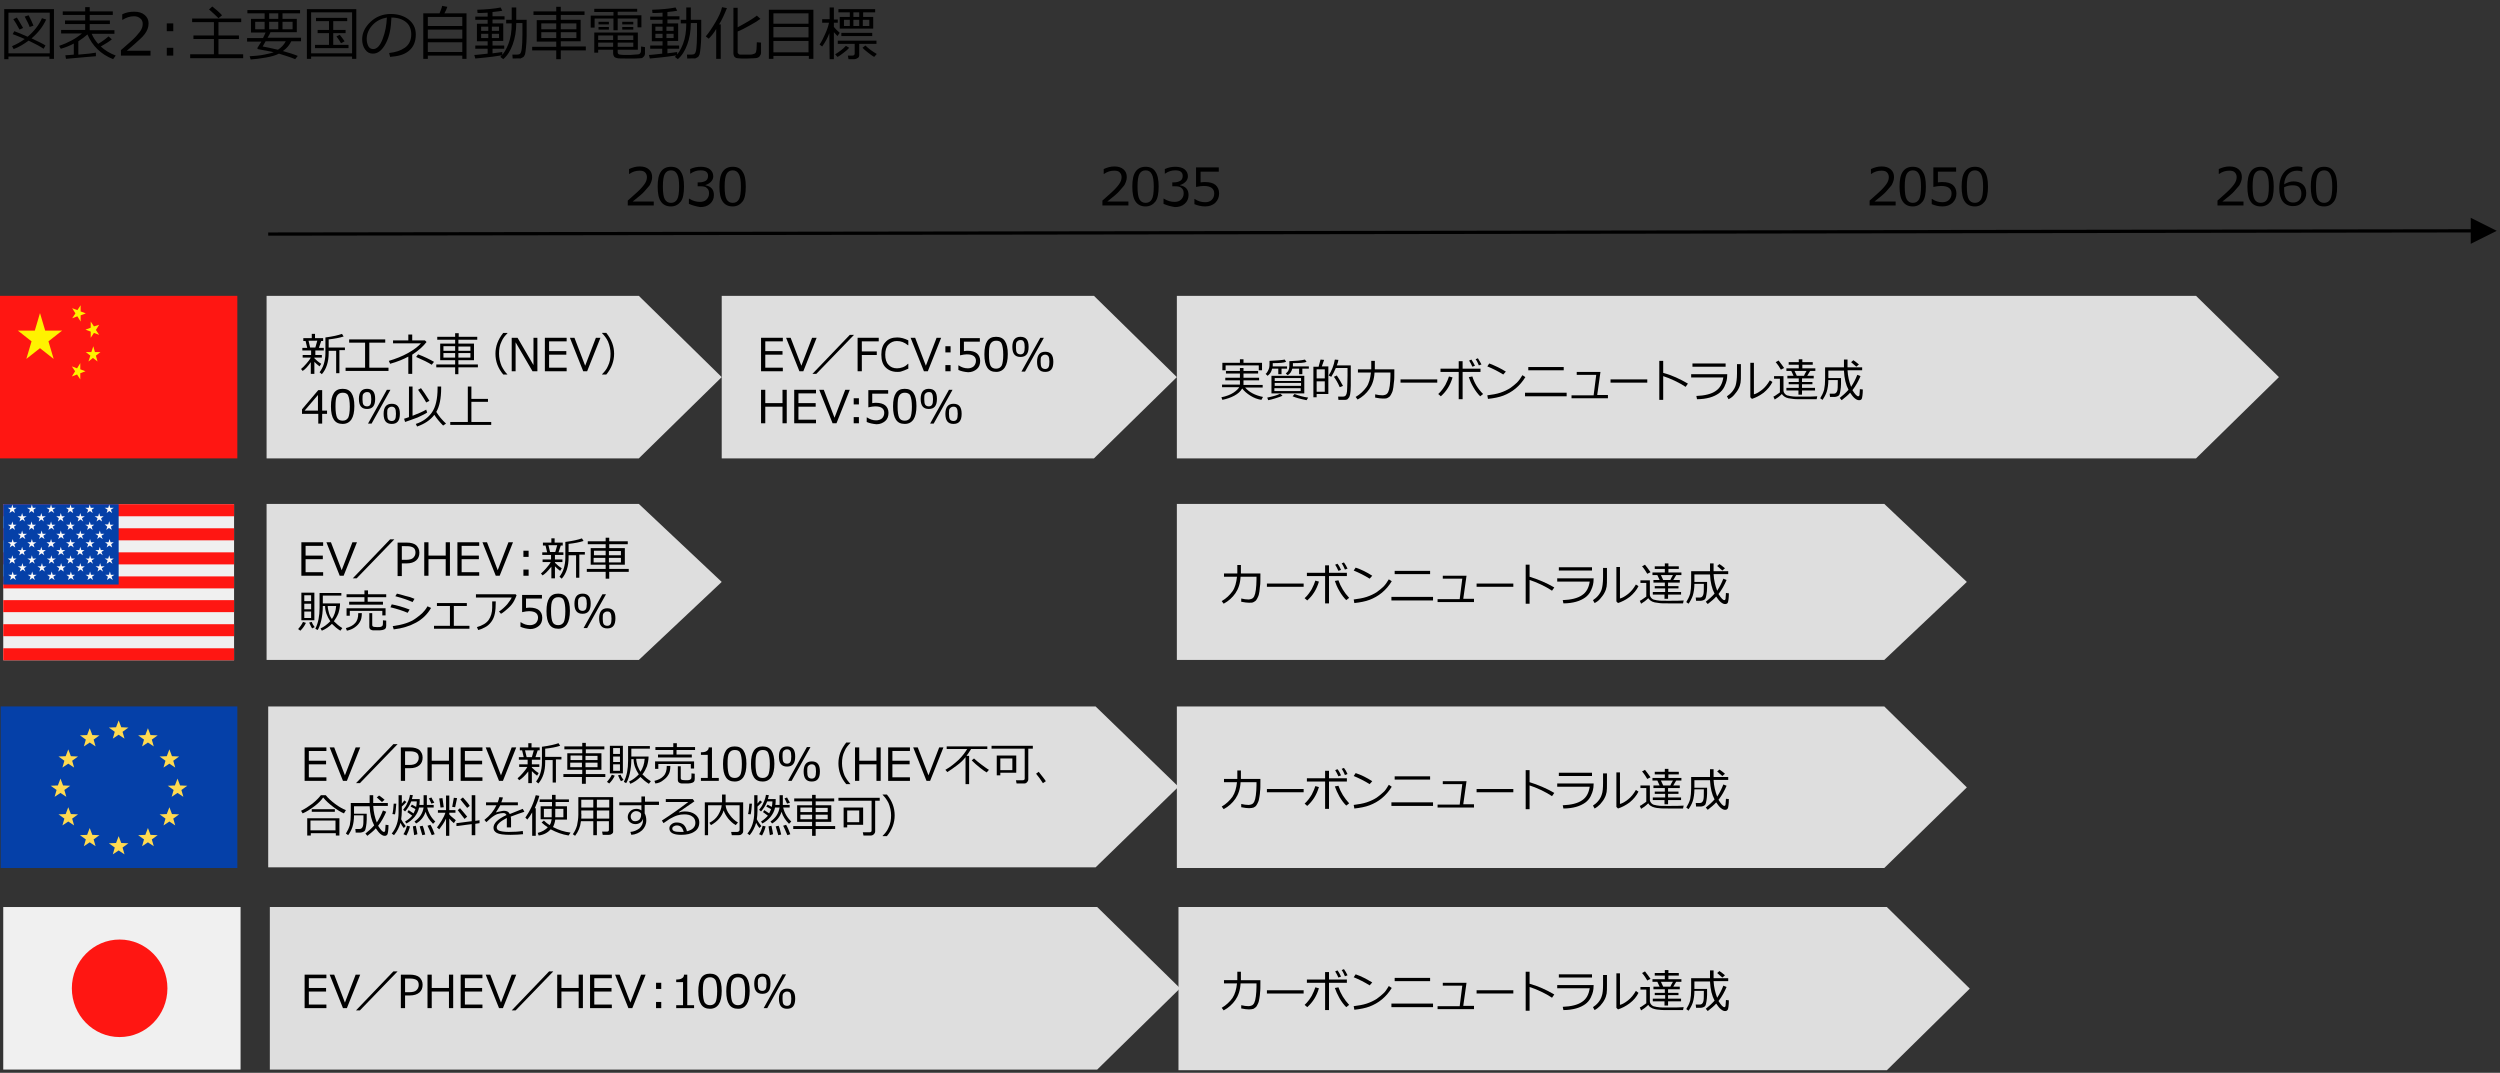 <?xml version="1.0" encoding="utf-8"?>
<!-- Generator: Adobe Illustrator 27.2.0, SVG Export Plug-In . SVG Version: 6.00 Build 0)  -->
<svg version="1.1" xmlns="http://www.w3.org/2000/svg" xmlns:xlink="http://www.w3.org/1999/xlink" x="0px" y="0px"
	 viewBox="0 0 769 330" enable-background="new 0 0 769 330" xml:space="preserve">
<rect x="0" y="0" width="769" height="330" fill="#333333" stroke="none"/>
<g id="template">
</g>
<g id="object">
	<g>
		<rect y="1.3" fill="none" width="271.1" height="17.6"/>
		<path d="M15.3,17.4H2.6v0.8H1.3V2.8h15.3v15.3h-1.4V17.4z M2.6,16.4h12.7V3.9H2.6V16.4z M13.4,15c-1-0.7-2.5-1.5-4.6-2.5
			c-1.5,1.1-3,2-4.6,2.6l-0.5-0.9c1.4-0.6,2.7-1.3,3.9-2.2c-1.4-0.6-2.6-1.1-3.7-1.5l0.5-0.9c0.9,0.3,2.3,0.9,4.1,1.7
			c2-1.7,3.5-3.6,4.4-5.7l1.3,0.4c-1,2.2-2.5,4.1-4.5,5.8c2.1,1,3.6,1.7,4.3,2.2L13.4,15z M6,9.1C5.2,7.6,4.6,6.6,4.1,5.9l1.1-0.5
			c0.3,0.5,1,1.6,1.9,3.2L6,9.1z M9.1,8.3C9,7.8,8.5,6.8,7.6,5.1l1.2-0.4c0.6,1.1,1.1,2.2,1.5,3.2L9.1,8.3z"/>
		<path d="M20.3,18.1L20.1,17c0.6,0,1.5-0.1,2.6-0.2v-3.4c-1.3,0.7-2.6,1.2-4,1.6l-0.5-0.9c2.7-0.9,5.1-2.2,7-3.8h-6.4V9.2h7.4V7.4
			H20V6.3h6.2V4.6h-6.9V3.5h6.9V2.2h1.4v1.3h7.1v1.1h-7.1v1.7h6.2v1.1h-6.2v1.9h7.6v1.1h-7c0.5,1.2,1.2,2.2,2,3.1
			c1.5-0.9,2.5-1.7,3.2-2.3l1,0.9c-0.8,0.7-2,1.4-3.4,2.2c1.3,1.2,2.8,2.1,4.6,2.8l-0.8,1.1c-3.8-1.5-6.4-4.1-7.9-7.6
			c-0.8,0.7-1.7,1.4-2.8,2.1v4.1c2.6-0.2,4.4-0.4,5.4-0.6v1.1C29.1,17.3,26,17.6,20.3,18.1z"/>
		<path d="M46.1,17.1h-8.9v-1.7c0.9-0.8,2-1.7,3.2-2.8c1.2-1.1,2-2,2.6-2.8s0.9-1.6,0.9-2.4c0-0.7-0.2-1.3-0.7-1.7
			C42.6,5.2,42,5,41.2,5c-1.2,0-2.4,0.4-3.5,1.1h-0.1V4.4c1.2-0.6,2.4-0.8,3.7-0.8c1.3,0,2.4,0.3,3.2,1s1.2,1.5,1.2,2.6
			c0,0.6-0.1,1.2-0.3,1.7c-0.2,0.5-0.5,1.1-0.9,1.6s-0.9,1.1-1.5,1.6s-1.9,1.8-4,3.5h7.3V17.1z"/>
		<path d="M53.3,9.6h-2V7.2h2V9.6z M53.3,17.1h-2v-2.4h2V17.1z"/>
		<path d="M58.5,17.9v-1.2h7.3V12h-6.3v-1.1h6.3V6.8h-6.7V5.7h15.1v1.1h-7v4.1h6.3V12h-6.3v4.7h7.6v1.2H58.5z M67.2,5.6
			c-0.6-0.6-1.5-1.5-2.9-2.7L65.3,2c1,0.8,2,1.6,3,2.7L67.2,5.6z"/>
		<path d="M81.4,5.8V4.1h-5.3v-1h16.2v1h-5.4v1.7h4.4v4.1h-8.1c-0.1,0.3-0.4,0.9-0.9,1.7h10.3v1.1h-3c-0.6,1.2-1.4,2.2-2.6,3
			c1.8,0.5,3.4,1,4.6,1.5l-0.8,1c-1.4-0.6-3.1-1.1-5-1.7c-0.9,0.5-2.3,0.9-4,1.2s-3.3,0.5-4.7,0.6l-0.3-1c1.6-0.1,3.1-0.2,4.5-0.5
			c1.4-0.3,2.3-0.5,2.9-0.7c-0.3-0.1-0.5-0.1-0.7-0.2l-3.2-0.6c-0.6-0.1-1-0.2-1-0.2c0,0-0.1-0.1-0.1-0.1s0-0.1,0-0.2
			c0,0,0-0.1,0-0.1c0.3-0.5,0.7-1.1,1.2-1.9H76v-1.1h4.9c0.3-0.6,0.6-1.2,0.8-1.7h-4.5V5.8H81.4z M81.4,9V6.7h-2.9V9H81.4z
			 M85.5,15.3c0.9-0.6,1.8-1.4,2.4-2.6h-6.2c-0.4,0.7-0.7,1.2-0.9,1.6C81.6,14.4,83.2,14.8,85.5,15.3z M82.8,4.1v1.7h2.8V4.1H82.8z
			 M82.8,6.7V9h2.8V6.7H82.8z M90,6.7h-3.1V9H90V6.7z"/>
		<path d="M108.2,17.4H95.7v0.7h-1.3V2.8h15.2v15.3h-1.3V17.4z M95.7,16.4h12.6V3.8H95.7V16.4z M96.9,14.8v-1h4.3v-3.6h-3.5v-1h3.5
			V6.5h-4v-1h9.6v1h-4.3v2.7h3.8v1h-3.8v3.6h4.7v1H96.9z M104.9,13.3c-0.3-0.5-0.7-1.2-1.4-2.1l1-0.5c0.4,0.5,0.9,1.1,1.5,2
			L104.9,13.3z"/>
		<path d="M120,17.5l-0.3-1.2c1.9-0.2,3.5-0.7,4.8-1.6c1.3-0.9,2-2.3,2-4.1c0-1.6-0.5-2.9-1.6-3.8c-1.1-0.9-2.6-1.4-4.5-1.4
			c-0.1,3.2-0.6,5.8-1.7,7.9s-2.4,3.2-4,3.2c-1,0-1.8-0.4-2.4-1.3c-0.6-0.8-0.9-1.9-0.9-3.1c0-2,0.9-3.8,2.6-5.4s3.8-2.4,6.2-2.4
			c2.2,0,4.1,0.6,5.5,1.7s2.2,2.6,2.2,4.6c0,2.2-0.7,3.9-2.2,5.1S122.4,17.3,120,17.5z M119,5.4c-1.7,0.3-3.2,1-4.4,2.3
			s-1.8,2.7-1.8,4.3c0,0.9,0.2,1.6,0.5,2.2s0.9,0.9,1.5,0.9c1.1,0,2.1-1,2.9-3.1S118.9,7.8,119,5.4z"/>
		<path d="M142.2,17.1h-10.6v1h-1.4v-14h5c0.4-1,0.7-1.7,0.8-2.3l1.6,0.3c-0.2,0.6-0.5,1.3-0.9,2h6.8v14h-1.3V17.1z M142.2,8V5.2
			h-10.6V8H142.2z M131.6,11.9h10.6V9.1h-10.6V11.9z M131.6,16h10.6V13h-10.6V16z"/>
		<path d="M146.2,18l-0.3-1.1c0.8,0,2.1-0.2,4.1-0.4V15h-3.8v-1h3.8v-1.3h-3.3V7.3h3.3V6.1h-3.8v-1h3.8V3.9c-1.2,0.1-2.3,0.1-3,0.1
			h-0.1l-0.1-1c2.9-0.1,5.2-0.3,7.2-0.7l0.5,1c-0.7,0.1-1.6,0.3-3,0.4v1.3h3.7v1h-3.7v1.2h3.3v5.4h-3.3V14h3.6v1h-3.6v1.4
			c1.5-0.2,2.5-0.3,3-0.4v1C153.4,17.2,150.7,17.6,146.2,18z M150.1,8.2H148v1.3h2.2V8.2z M150.1,10.4H148v1.3h2.2V10.4z M153.5,8.2
			h-2.2v1.3h2.2V8.2z M153.5,10.4h-2.2v1.3h2.2V10.4z M157.7,18l-0.1-1.2h1.4c0.5,0,0.8-0.1,1-0.3s0.4-0.7,0.5-1.6
			c0.1-0.9,0.2-2.3,0.2-4.3l0-3.5h-1.9c0,2.5-0.4,4.7-1.1,6.6s-1.6,3.4-2.9,4.5l-0.9-0.7c1-0.9,1.8-2.2,2.5-4s1-3.9,1-6.3h-1.7V6.1
			h1.7V2.3h1.4v3.8h3.2v0.7v4.2c0,1.4-0.1,2.5-0.2,3.6c-0.1,1-0.2,1.7-0.3,2.1c-0.1,0.2-0.2,0.4-0.3,0.6c-0.1,0.2-0.3,0.3-0.5,0.4
			s-0.4,0.2-0.6,0.3C159.9,17.9,159.1,18,157.7,18z"/>
		<path d="M163.7,15.6v-1.2h7.4v-1.6h-6V6.2h6V4.6h-7V3.5h7V2.1h1.4v1.4h7.3v1.1h-7.3v1.5h6.1v6.6h-6.1v1.6h7.7v1.2h-7.7v2.7h-1.4
			v-2.7H163.7z M166.5,9l4.6,0V7.2h-4.6V9z M171.1,9.9h-4.6v1.8h4.6V9.9z M172.5,9l4.8,0V7.2h-4.8V9z M177.3,9.9h-4.8v1.8h4.8V9.9z"
			/>
		<path d="M196.1,8.6V5.7H190v3.6h-1.3V5.7h-5.8v2.8h-1.2V4.8h7V3.7h-5.9V2.7H196l0,0.9h-6v1.1h7.3v3.7H196.1z M184,15.4v0.8h-1.2
			V10h13.4v5.3H190v0.8c0,0.2,0.1,0.4,0.2,0.5s0.3,0.2,0.5,0.2c0.2,0,0.6,0.1,1.1,0.1s1,0,1.5,0c0.6,0,1.2,0,1.9-0.1
			c0.6,0,1.1-0.1,1.2-0.1c0.2,0,0.3-0.1,0.4-0.2s0.2-0.2,0.3-0.4c0.1-0.2,0.1-0.8,0.1-1.8l1.2,0.2v2c0,0.2-0.1,0.5-0.2,0.7
			c-0.1,0.2-0.3,0.3-0.5,0.5s-0.4,0.2-0.6,0.2c-0.2,0-0.8,0.1-1.7,0.1c-0.9,0-1.8,0-2.6,0c-1.5,0-2.5,0-2.9-0.1s-0.8-0.2-1-0.5
			s-0.3-0.6-0.3-1v-1.1H184z M184,12.3h4.6v-1.4H184V12.3z M188.6,13.1H184v1.3h4.6V13.1z M184.1,7.4V6.7h3.2v0.8H184.1z M184.1,9.1
			V8.3h3.2v0.8H184.1z M190,12.3h4.8v-1.4H190V12.3z M194.8,13.1H190v1.3h4.8V13.1z M191.4,7.4V6.7h3.4v0.8H191.4z M191.4,9.1V8.3
			h3.4v0.8H191.4z"/>
		<path d="M199.9,18l-0.3-1.1c0.8,0,2.1-0.2,4.1-0.4V15H200v-1h3.8v-1.3h-3.3V7.3h3.3V6.1H200v-1h3.8V3.9c-1.2,0.1-2.3,0.1-3,0.1
			h-0.1l-0.1-1c2.9-0.1,5.2-0.3,7.2-0.7l0.5,1c-0.7,0.1-1.6,0.3-3,0.4v1.3h3.7v1h-3.7v1.2h3.3v5.4h-3.3V14h3.6v1h-3.6v1.4
			c1.5-0.2,2.5-0.3,3-0.4v1C207.1,17.2,204.4,17.6,199.9,18z M203.8,8.2h-2.2v1.3h2.2V8.2z M203.8,10.4h-2.2v1.3h2.2V10.4z
			 M207.2,8.2h-2.2v1.3h2.2V8.2z M207.2,10.4h-2.2v1.3h2.2V10.4z M211.4,18l-0.1-1.2h1.4c0.5,0,0.8-0.1,1-0.3s0.4-0.7,0.5-1.6
			c0.1-0.9,0.2-2.3,0.2-4.3l0-3.5h-1.9c0,2.5-0.4,4.7-1.1,6.6s-1.6,3.4-2.9,4.5l-0.9-0.7c1-0.9,1.8-2.2,2.5-4s1-3.9,1-6.3h-1.7V6.1
			h1.7V2.3h1.4v3.8h3.2v0.7v4.2c0,1.4-0.1,2.5-0.2,3.6c-0.1,1-0.2,1.7-0.3,2.1c-0.1,0.2-0.2,0.4-0.3,0.6c-0.1,0.2-0.3,0.3-0.5,0.4
			s-0.4,0.2-0.6,0.3C213.6,17.9,212.8,18,211.4,18z"/>
		<path d="M220.3,18.2V8.9c-0.6,1.1-1.4,2.1-2.3,3l-0.9-0.7c1-1.2,2-2.7,3-4.4c1-1.7,1.7-3.2,2-4.6l1.5,0.3c-0.8,2-1.6,3.7-2.4,5
			h0.5v10.6H220.3z M225.5,2.4h1.4v6c2.8-1.5,4.8-2.7,5.9-3.6l1.1,1c-0.8,0.6-1.9,1.3-3.4,2.1c-1.4,0.8-2.6,1.4-3.6,1.8v6.3
			c0,0.2,0,0.3,0.1,0.4s0.2,0.2,0.3,0.3c0.1,0.1,0.4,0.1,0.8,0.1c0.4,0,1,0,1.6,0c1,0,1.6,0,1.8-0.1s0.4-0.1,0.6-0.2
			s0.3-0.2,0.4-0.4c0.1-0.1,0.1-0.5,0.2-0.9c0-0.5,0.1-1.2,0.1-2.2l1.3,0.1v3.1c0,0.5-0.2,0.8-0.5,1.2c-0.3,0.3-0.8,0.5-1.4,0.5
			s-1.4,0.1-2.3,0.1c-0.6,0-1.2,0-1.8,0c-0.6,0-1-0.1-1.3-0.1s-0.5-0.1-0.7-0.3c-0.2-0.1-0.3-0.3-0.4-0.6s-0.1-0.5-0.1-0.8V2.4z"/>
		<path d="M248.7,17.2h-10.8v0.9h-1.4V3h13.7v15.1h-1.4V17.2z M248.7,7.3V4.1h-10.8v3.2H248.7z M237.9,11.5h10.8V8.3h-10.8V11.5z
			 M237.9,16.1h10.8v-3.5h-10.8V16.1z"/>
		<path d="M255.1,10.2c-0.5,1.4-1.2,2.7-2.2,4.1l-0.8-0.6c0.6-0.8,1.1-1.9,1.7-3.2s1-2.5,1.2-3.5h-2.1V5.9h2.3V2.3h1.3v3.7h1.2V7
			h-1.2v1.3c0.4,0.5,1,1.1,1.8,1.8l-0.7,1c-0.2-0.2-0.6-0.7-1.1-1.2v8.3h-1.3L255.1,10.2z M257.6,17.5l-0.7-0.8
			c1.3-0.8,2.4-1.6,3.3-2.6l1,0.6c-0.4,0.5-1,1-1.8,1.6S258.1,17.3,257.6,17.5z M262.8,18.2H261l-0.2-1.1h1.4c0.4,0,0.7-0.2,0.7-0.6
			v-3h-5.2v-1h11.9v1h-5.3v3.4c0,0.4-0.1,0.7-0.4,0.9C263.6,18,263.2,18.2,262.8,18.2z M261.4,5.2V3.8h-3.5v-1h11.3v1h-3.7v1.4h3.1
			v3.6h-10.3V5.2H261.4z M258.8,11.1v-1h9.5v1H258.8z M261.4,7.9V6.1h-1.8v1.9H261.4z M262.5,3.8v1.4h1.8V3.8H262.5z M262.5,6.1v1.9
			h1.8V6.1H262.5z M268.9,17.5c-0.6-0.3-1.2-0.8-2-1.4s-1.3-1.1-1.6-1.4l0.9-0.7c0.9,0.9,2.1,1.8,3.5,2.6L268.9,17.5z M267.4,6.1h-2
			v1.9h2V6.1z"/>
	</g>
	<polygon fill-rule="evenodd" clip-rule="evenodd" fill="#DEDEDE" points="83,279 337.5,279 363,304 337.5,329 83,329 83,279 	"/>
	<polygon fill-rule="evenodd" clip-rule="evenodd" fill="#DEDEDE" points="82.5,217.3 337,217.3 362.5,242 337,266.8 82.5,266.8 
		82.5,217.3 	"/>
	<polygon fill-rule="evenodd" clip-rule="evenodd" fill="#DEDEDE" points="82,155 196.5,155 222,179 196.5,203 82,203 82,155 	"/>
	<polygon fill-rule="evenodd" clip-rule="evenodd" fill="#DEDEDE" points="82,91 196.5,91 222,116 196.5,141 82,141 82,91 	"/>
	<polygon fill-rule="evenodd" clip-rule="evenodd" fill="#DEDEDE" points="222,91 336.5,91 362,116 336.5,141 222,141 222,91 	"/>
	<polygon fill-rule="evenodd" clip-rule="evenodd" fill="#DEDEDE" points="362,91 675.5,91 701,116 675.5,141 362,141 362,91 	"/>
	<polygon fill-rule="evenodd" clip-rule="evenodd" fill="#DEDEDE" points="362,155 579.6,155 605,179 579.6,203 362,203 362,155 	
		"/>
	<g>
		<path d="M201,63.2h-7.9v-1.5c0.8-0.7,1.8-1.6,2.8-2.5s1.8-1.8,2.3-2.5c0.5-0.7,0.8-1.4,0.8-2.2c0-0.6-0.2-1.1-0.6-1.5
			s-1-0.5-1.7-0.5c-1.1,0-2.1,0.3-3.1,1h-0.1V52c1.1-0.5,2.1-0.8,3.3-0.8c1.2,0,2.1,0.3,2.8,0.9c0.7,0.6,1,1.4,1,2.4
			c0,0.5-0.1,1-0.3,1.5s-0.4,1-0.8,1.4c-0.4,0.5-0.8,0.9-1.3,1.5s-1.7,1.6-3.6,3.1h6.5V63.2z"/>
		<path d="M206.4,63.5c-1.4,0-2.4-0.5-3.1-1.5c-0.7-1-1-2.5-1-4.6c0-2.1,0.3-3.6,1-4.6c0.7-1,1.7-1.5,3.1-1.5c1.4,0,2.4,0.5,3,1.5
			c0.7,1,1,2.5,1,4.6c0,2.1-0.3,3.7-1,4.6S207.7,63.5,206.4,63.5z M206.4,52.4c-0.9,0-1.5,0.4-1.9,1.1c-0.4,0.7-0.6,2-0.6,3.9
			c0,1.9,0.2,3.2,0.6,3.9c0.4,0.7,1,1.1,1.9,1.1s1.5-0.4,1.9-1.1c0.4-0.7,0.6-2,0.6-3.9c0-1.8-0.2-3.1-0.6-3.8
			C207.9,52.8,207.3,52.4,206.4,52.4z"/>
		<path d="M211.9,62.7v-1.6h0.1c1.1,0.7,2.2,1,3.3,1c0.8,0,1.5-0.2,2-0.7s0.8-1.1,0.8-1.9c0-0.8-0.2-1.3-0.7-1.7
			c-0.4-0.4-1.1-0.5-2.1-0.5h-0.7v-1.2h0.5c0.8,0,1.5-0.2,2-0.5s0.7-0.9,0.7-1.5c0-0.6-0.2-1-0.6-1.3c-0.4-0.3-1-0.4-1.7-0.4
			c-1.1,0-2.1,0.3-3.1,1h-0.1V52c1.1-0.5,2.1-0.7,3.3-0.7c1.2,0,2.2,0.3,2.8,0.8s1,1.2,1,2.1c0,0.6-0.2,1.2-0.7,1.7s-1,0.8-1.7,1
			v0.1c1.7,0.3,2.6,1.3,2.6,3c0,1.1-0.4,2-1.2,2.7c-0.8,0.7-1.8,1-3,1C214.2,63.5,213,63.2,211.9,62.7z"/>
		<path d="M225.4,63.5c-1.4,0-2.4-0.5-3.1-1.5c-0.7-1-1-2.5-1-4.6c0-2.1,0.3-3.6,1-4.6c0.7-1,1.7-1.5,3.1-1.5c1.4,0,2.4,0.5,3,1.5
			c0.7,1,1,2.5,1,4.6c0,2.1-0.3,3.7-1,4.6S226.7,63.5,225.4,63.5z M225.4,52.4c-0.9,0-1.5,0.4-1.9,1.1c-0.4,0.7-0.6,2-0.6,3.9
			c0,1.9,0.2,3.2,0.6,3.9c0.4,0.7,1,1.1,1.9,1.1s1.5-0.4,1.9-1.1c0.4-0.7,0.6-2,0.6-3.9c0-1.8-0.2-3.1-0.6-3.8
			C226.9,52.8,226.2,52.4,225.4,52.4z"/>
	</g>
	<g>
		<path d="M347,63.2h-7.9v-1.5c0.8-0.7,1.8-1.6,2.8-2.5s1.8-1.8,2.3-2.5c0.5-0.7,0.8-1.4,0.8-2.2c0-0.6-0.2-1.1-0.6-1.5
			s-1-0.5-1.7-0.5c-1.1,0-2.1,0.3-3.1,1h-0.1V52c1.1-0.5,2.1-0.8,3.3-0.8c1.2,0,2.1,0.3,2.8,0.9c0.7,0.6,1,1.4,1,2.4
			c0,0.5-0.1,1-0.3,1.5s-0.4,1-0.8,1.4c-0.4,0.5-0.8,0.9-1.3,1.5s-1.7,1.6-3.6,3.1h6.5V63.2z"/>
		<path d="M352.4,63.5c-1.4,0-2.4-0.5-3.1-1.5c-0.7-1-1-2.5-1-4.6c0-2.1,0.3-3.6,1-4.6c0.7-1,1.7-1.5,3.1-1.5c1.4,0,2.4,0.5,3,1.5
			c0.7,1,1,2.5,1,4.6c0,2.1-0.3,3.7-1,4.6S353.7,63.5,352.4,63.5z M352.4,52.4c-0.9,0-1.5,0.4-1.9,1.1c-0.4,0.7-0.6,2-0.6,3.9
			c0,1.9,0.2,3.2,0.6,3.9c0.4,0.7,1,1.1,1.9,1.1s1.5-0.4,1.9-1.1c0.4-0.7,0.6-2,0.6-3.9c0-1.8-0.2-3.1-0.6-3.8
			C353.9,52.8,353.3,52.4,352.4,52.4z"/>
		<path d="M357.9,62.7v-1.6h0.1c1.1,0.7,2.2,1,3.3,1c0.8,0,1.5-0.2,2-0.7s0.8-1.1,0.8-1.9c0-0.8-0.2-1.3-0.7-1.7
			c-0.4-0.4-1.1-0.5-2.1-0.5h-0.7v-1.2h0.5c0.8,0,1.5-0.2,2-0.5s0.7-0.9,0.7-1.5c0-0.6-0.2-1-0.6-1.3c-0.4-0.3-1-0.4-1.7-0.4
			c-1.1,0-2.1,0.3-3.1,1h-0.1V52c1.1-0.5,2.1-0.7,3.3-0.7c1.2,0,2.2,0.3,2.8,0.8s1,1.2,1,2.1c0,0.6-0.2,1.2-0.7,1.7s-1,0.8-1.7,1
			v0.1c1.7,0.3,2.6,1.3,2.6,3c0,1.1-0.4,2-1.2,2.7c-0.8,0.7-1.8,1-3,1C360.2,63.5,359,63.2,357.9,62.7z"/>
		<path d="M367.4,62.8v-1.6h0.1c1,0.7,2.1,1,3.2,1c0.8,0,1.5-0.2,2-0.7c0.5-0.5,0.8-1.1,0.8-2c0-1.5-1.1-2.3-3.2-2.3
			c-0.6,0-1.4,0.1-2.4,0.3v-6h7v1.3h-5.6v3.3c0.7-0.1,1.2-0.1,1.4-0.1c1.4,0,2.5,0.3,3.2,0.9c0.7,0.6,1.1,1.5,1.1,2.6
			c0,1.2-0.4,2.1-1.2,2.9c-0.8,0.7-1.8,1.1-3.1,1.1C369.5,63.5,368.4,63.2,367.4,62.8z"/>
	</g>
	<g>
		<path d="M583,63.2h-7.9v-1.5c0.8-0.7,1.8-1.6,2.8-2.5s1.8-1.8,2.3-2.5c0.5-0.7,0.8-1.4,0.8-2.2c0-0.6-0.2-1.1-0.6-1.5
			s-1-0.5-1.7-0.5c-1.1,0-2.1,0.3-3.1,1h-0.1V52c1.1-0.5,2.1-0.8,3.3-0.8c1.2,0,2.1,0.3,2.8,0.9c0.7,0.6,1,1.4,1,2.4
			c0,0.5-0.1,1-0.3,1.5s-0.4,1-0.8,1.4c-0.4,0.5-0.8,0.9-1.3,1.5s-1.7,1.6-3.6,3.1h6.5V63.2z"/>
		<path d="M588.4,63.5c-1.4,0-2.4-0.5-3.1-1.5c-0.7-1-1-2.5-1-4.6c0-2.1,0.3-3.6,1-4.6c0.7-1,1.7-1.5,3.1-1.5c1.4,0,2.4,0.5,3,1.5
			c0.7,1,1,2.5,1,4.6c0,2.1-0.3,3.7-1,4.6S589.7,63.5,588.4,63.5z M588.4,52.4c-0.9,0-1.5,0.4-1.9,1.1c-0.4,0.7-0.6,2-0.6,3.9
			c0,1.9,0.2,3.2,0.6,3.9c0.4,0.7,1,1.1,1.9,1.1s1.5-0.4,1.9-1.1c0.4-0.7,0.6-2,0.6-3.9c0-1.8-0.2-3.1-0.6-3.8
			C589.9,52.8,589.3,52.4,588.4,52.4z"/>
		<path d="M594.2,62.8v-1.6h0.1c1,0.7,2.1,1,3.2,1c0.8,0,1.5-0.2,2-0.7c0.5-0.5,0.8-1.1,0.8-2c0-1.5-1.1-2.3-3.2-2.3
			c-0.6,0-1.4,0.1-2.4,0.3v-6h7v1.3h-5.6v3.3c0.7-0.1,1.2-0.1,1.4-0.1c1.4,0,2.5,0.3,3.2,0.9c0.7,0.6,1.1,1.5,1.1,2.6
			c0,1.2-0.4,2.1-1.2,2.9c-0.8,0.7-1.8,1.1-3.1,1.1C596.3,63.5,595.2,63.2,594.2,62.8z"/>
		<path d="M607.5,63.5c-1.4,0-2.4-0.5-3.1-1.5c-0.7-1-1-2.5-1-4.6c0-2.1,0.3-3.6,1-4.6c0.7-1,1.7-1.5,3.1-1.5c1.4,0,2.4,0.5,3,1.5
			c0.7,1,1,2.5,1,4.6c0,2.1-0.3,3.7-1,4.6S608.8,63.5,607.5,63.5z M607.5,52.4c-0.9,0-1.5,0.4-1.9,1.1c-0.4,0.7-0.6,2-0.6,3.9
			c0,1.9,0.2,3.2,0.6,3.9c0.4,0.7,1,1.1,1.9,1.1s1.5-0.4,1.9-1.1c0.4-0.7,0.6-2,0.6-3.9c0-1.8-0.2-3.1-0.6-3.8
			C609,52.8,608.3,52.4,607.5,52.4z"/>
	</g>
	<g>
		<path d="M690,63.2h-7.9v-1.5c0.8-0.7,1.8-1.6,2.8-2.5s1.8-1.8,2.3-2.5c0.5-0.7,0.8-1.4,0.8-2.2c0-0.6-0.2-1.1-0.6-1.5
			s-1-0.5-1.7-0.5c-1.1,0-2.1,0.3-3.1,1h-0.1V52c1.1-0.5,2.1-0.8,3.3-0.8c1.2,0,2.1,0.3,2.8,0.9c0.7,0.6,1,1.4,1,2.4
			c0,0.5-0.1,1-0.3,1.5s-0.4,1-0.8,1.4c-0.4,0.5-0.8,0.9-1.3,1.5s-1.7,1.6-3.6,3.1h6.5V63.2z"/>
		<path d="M695.4,63.5c-1.4,0-2.4-0.5-3.1-1.5c-0.7-1-1-2.5-1-4.6c0-2.1,0.3-3.6,1-4.6c0.7-1,1.7-1.5,3.1-1.5c1.4,0,2.4,0.5,3,1.5
			c0.7,1,1,2.5,1,4.6c0,2.1-0.3,3.7-1,4.6S696.7,63.5,695.4,63.5z M695.4,52.4c-0.9,0-1.5,0.4-1.9,1.1c-0.4,0.7-0.6,2-0.6,3.9
			c0,1.9,0.2,3.2,0.6,3.9c0.4,0.7,1,1.1,1.9,1.1s1.5-0.4,1.9-1.1c0.4-0.7,0.6-2,0.6-3.9c0-1.8-0.2-3.1-0.6-3.8
			C696.9,52.8,696.3,52.4,695.4,52.4z"/>
		<path d="M708.2,51.4v1.4h-0.1c-0.4-0.2-0.9-0.3-1.5-0.3c-1.2,0-2.1,0.4-2.8,1.1c-0.7,0.7-1.1,1.7-1.2,3.1c1-0.6,1.9-0.9,2.9-0.9
			c1.1,0,2.1,0.3,2.8,0.9s1.1,1.5,1.1,2.7c0,1.2-0.4,2.1-1.2,2.9c-0.8,0.8-1.7,1.1-2.9,1.1c-1.3,0-2.4-0.5-3.1-1.4
			c-0.7-0.9-1.1-2.3-1.1-4c0-2.2,0.5-3.8,1.5-5s2.4-1.8,4.2-1.8C707.4,51.2,707.8,51.3,708.2,51.4z M702.6,57.6c0,0.4,0,0.7,0,0.8
			c0,1.2,0.2,2.2,0.7,2.9c0.5,0.7,1.2,1,2,1c0.8,0,1.4-0.2,1.9-0.7s0.7-1.2,0.7-2.1c0-0.7-0.2-1.3-0.6-1.8c-0.4-0.5-1.1-0.7-2.1-0.7
			C704.3,57,703.4,57.2,702.6,57.6z"/>
		<path d="M714.9,63.5c-1.4,0-2.4-0.5-3.1-1.5c-0.7-1-1-2.5-1-4.6c0-2.1,0.3-3.6,1-4.6c0.7-1,1.7-1.5,3.1-1.5c1.4,0,2.4,0.5,3,1.5
			c0.7,1,1,2.5,1,4.6c0,2.1-0.3,3.7-1,4.6S716.3,63.5,714.9,63.5z M714.9,52.4c-0.9,0-1.5,0.4-1.9,1.1c-0.4,0.7-0.6,2-0.6,3.9
			c0,1.9,0.2,3.2,0.6,3.9c0.4,0.7,1,1.1,1.9,1.1s1.5-0.4,1.9-1.1c0.4-0.7,0.6-2,0.6-3.9c0-1.8-0.2-3.1-0.6-3.8
			C716.4,52.8,715.8,52.4,714.9,52.4z"/>
	</g>
	
		<line fill="none" stroke="#000000" stroke-linecap="square" stroke-linejoin="round" stroke-miterlimit="10" x1="83" y1="72" x2="761" y2="71"/>
	<polygon fill-rule="evenodd" clip-rule="evenodd" points="760,75 768,71 760,67 760,75 	"/>
	<g>
		<rect x="92.5" y="91" fill-rule="evenodd" clip-rule="evenodd" fill="none" width="112.6" height="50.2"/>
		<path d="M93.1,114.1l-0.5-0.6c0.5-0.4,1-0.9,1.6-1.6c0.6-0.7,1.1-1.3,1.4-1.9h-2.5v-0.8h2.6v-1.4h-2.7v-0.8h1.5l-0.5-2.1h-0.7V104
			h2.6v-1.3h1v1.3h2.5v0.9h-0.6l-0.7,2.1h1.5v0.8h-2.6v1.4H99v0.8h-2.3v0.2c0.6,0.6,1.3,1.2,2.1,1.7l-0.5,0.8
			c-0.7-0.5-1.2-1-1.6-1.4v3.7h-1.1v-3.6C94.7,112.7,93.9,113.6,93.1,114.1z M94.9,104.8l0.5,2.1H97l0.6-2.1H94.9z M103.4,115v-7.1
			h-2.3v0.7c0,2.7-0.7,4.9-2.1,6.5l-0.7-0.6c0.5-0.7,1-1.5,1.3-2.5s0.5-2.1,0.5-3.3v-4.9c2.3-0.3,4-0.7,5.1-1.1l0.5,0.8
			c-1.2,0.4-2.8,0.7-4.6,0.9v2.5h5v0.8h-1.7v7.1H103.4z"/>
		<path d="M119.4,114.1h-13.1v-1h6v-7.7h-4.9v-1h11.1v1h-4.9v7.7h5.9V114.1z"/>
		<path d="M126.8,115h-1.2v-5.3c-1.5,0.8-3.4,1.6-5.6,2.2l-0.4-0.9c2.1-0.6,4.1-1.4,5.9-2.4c1.8-1,3.1-2,4-3h-8.6v-0.9h4.7v-1.8h1.2
			v1.8h3.9l0.5,0.5c-1,1.3-2.4,2.6-4.4,3.9V115z M133.5,111.3l-0.7,0.9c-1.1-0.7-2.7-1.5-4.8-2.4l0.6-0.8
			C130.5,109.7,132.1,110.5,133.5,111.3z"/>
		<path d="M134.2,113v-0.9h5.8v-1.3h-4.6v-5.1h4.6v-1.2h-5.5v-0.9h5.5v-1.1h1.1v1.1h5.7v0.9H141v1.2h4.8v5.1H141v1.3h6v0.9h-6v2.1
			H140V113H134.2z M136.4,107.9l3.6,0v-1.4h-3.6V107.9z M140,108.6h-3.6v1.4h3.6V108.6z M141,107.9l3.7,0v-1.3H141V107.9z
			 M144.7,108.6H141v1.4h3.7V108.6z"/>
		<path d="M156.1,115.2h-1.3c-1.6-1.9-2.4-4-2.4-6.4c0-2.3,0.8-4.4,2.4-6.4h1.3v0.1c-0.7,0.7-1.4,1.5-1.8,2.5
			c-0.6,1.2-0.8,2.4-0.8,3.8c0,1.3,0.3,2.6,0.8,3.8C154.8,113.6,155.4,114.5,156.1,115.2L156.1,115.2z"/>
		<path d="M165.3,114.2h-1.5l-5.2-8.9v8.9h-1.2v-10.3h1.8l4.9,8.4v-8.4h1.2V114.2z"/>
		<path d="M174.3,114.2h-6.7v-10.3h6.7v1.1h-5.4v3h5.3v1.1h-5.3v4h5.4V114.2z"/>
		<path d="M184.7,103.9l-4.1,10.3h-1.2l-4.1-10.3h1.4l3.3,8.6l3.3-8.6H184.7z"/>
		<path d="M188.9,108.8c0,2.3-0.8,4.5-2.4,6.4h-1.3v-0.1c0.7-0.7,1.4-1.5,1.8-2.5c0.6-1.2,0.8-2.4,0.8-3.8c0-1.3-0.3-2.6-0.8-3.8
			c-0.5-1-1.1-1.8-1.8-2.5v-0.1h1.3C188.1,104.4,188.9,106.5,188.9,108.8z"/>
		<path d="M100.6,127.3h-1.5v3h-1.2v-3h-5v-1.4l5-5.9h1.2v6.3h1.5V127.3z M97.8,126.3v-4.8l-4.1,4.8H97.8z"/>
		<path d="M105.4,130.4c-1.2,0-2.1-0.4-2.7-1.3s-0.9-2.2-0.9-4.1s0.3-3.2,0.9-4.1c0.6-0.9,1.5-1.3,2.7-1.3c1.2,0,2.1,0.4,2.7,1.3
			s0.9,2.2,0.9,4c0,1.8-0.3,3.2-0.9,4.1S106.6,130.4,105.4,130.4z M105.4,120.8c-0.8,0-1.3,0.3-1.7,0.9s-0.5,1.7-0.5,3.4
			c0,1.6,0.2,2.8,0.5,3.4s0.9,0.9,1.7,0.9s1.3-0.3,1.7-0.9c0.3-0.6,0.5-1.8,0.5-3.4c0-1.6-0.2-2.7-0.5-3.4S106.2,120.8,105.4,120.8z
			"/>
		<path d="M112.9,125.8c-1.7,0-2.5-1-2.5-3.1c0-2,0.8-3.1,2.5-3.1c1.7,0,2.5,1,2.5,3.1C115.4,124.8,114.6,125.8,112.9,125.8z
			 M112.9,120.6c-0.5,0-0.8,0.2-1.1,0.5s-0.3,0.9-0.3,1.7c0,0.8,0.1,1.4,0.3,1.7c0.2,0.3,0.6,0.5,1.1,0.5c0.5,0,0.8-0.2,1-0.5
			c0.2-0.3,0.3-0.9,0.3-1.7c0-0.8-0.1-1.4-0.3-1.7C113.7,120.7,113.4,120.6,112.9,120.6z M120.1,119.9l-5.8,10.4h-1.1l5.8-10.4
			H120.1z M120.5,130.4c-1.7,0-2.5-1-2.5-3.1c0-2,0.8-3.1,2.5-3.1c1.7,0,2.5,1,2.5,3.1C123,129.4,122.2,130.4,120.5,130.4z
			 M120.5,125.1c-0.5,0-0.8,0.2-1.1,0.5s-0.3,0.9-0.3,1.7c0,0.8,0.1,1.4,0.3,1.7c0.2,0.3,0.6,0.5,1.1,0.5c0.5,0,0.8-0.2,1-0.5
			c0.2-0.3,0.3-0.9,0.3-1.7c0-0.8-0.1-1.4-0.3-1.7C121.3,125.3,121,125.1,120.5,125.1z"/>
		<path d="M124.6,129.8l-0.3-1c0.4-0.1,0.9-0.3,1.5-0.5v-9.4h1.1v9c1.8-0.7,3.2-1.3,4.2-1.9l0.3,0.9c-0.4,0.3-1.4,0.8-2.9,1.5
			C126.8,129,125.6,129.5,124.6,129.8z M136.3,130.9c-1.1-1.1-2-2.2-2.7-3.3c-1.2,1.6-3,2.8-5.3,3.6l-0.4-0.8c2.2-0.7,3.9-2,5-3.6
			s1.7-4.1,1.7-7.4v-0.5h1.1v0.5c0,3.1-0.5,5.6-1.5,7.3c0.8,1.3,1.8,2.5,3,3.6L136.3,130.9z M131.1,123.8c-0.7-1.3-1.6-2.6-2.5-3.9
			l0.9-0.5c0.6,0.8,1.5,2.1,2.6,3.9L131.1,123.8z"/>
		<path d="M138.5,130.7v-0.9h5.4v-10.9h1.1v3.8h5.1v0.9H145v6.2h6.1v0.9H138.5z"/>
	</g>
	<g>
		<rect x="232.9" y="91" fill-rule="evenodd" clip-rule="evenodd" fill="none" width="112.6" height="50.2"/>
		<path d="M240.8,114.2h-6.7v-10.3h6.7v1.1h-5.4v3h5.3v1.1h-5.3v4h5.4V114.2z"/>
		<path d="M251.2,103.9l-4.1,10.3h-1.2l-4.1-10.3h1.4l3.3,8.6l3.3-8.6H251.2z"/>
		<path d="M262.7,103l-11.6,12h-1.2l11.5-12H262.7z"/>
		<path d="M270.3,105h-5.2v3.1h4.6v1.1h-4.6v5h-1.3v-10.3h6.5V105z"/>
		<path d="M276,114.4c-1.5,0-2.7-0.5-3.6-1.4c-0.9-0.9-1.3-2.2-1.3-3.9c0-1.7,0.4-3,1.3-3.9c0.9-1,2.1-1.4,3.6-1.4
			c1.1,0,2.2,0.3,3.4,0.9v1.5h-0.1c-1.1-0.9-2.2-1.3-3.4-1.3c-1.1,0-1.9,0.4-2.6,1.1s-1,1.8-1,3.1c0,1.3,0.3,2.4,1,3.1
			c0.6,0.7,1.5,1.1,2.6,1.1c0.6,0,1.1-0.1,1.7-0.3s1.1-0.5,1.7-1.1h0.1v1.5c-0.9,0.4-1.6,0.7-2,0.8
			C276.9,114.4,276.4,114.4,276,114.4z"/>
		<path d="M289.5,103.9l-4.1,10.3h-1.2l-4.1-10.3h1.4l3.3,8.6l3.3-8.6H289.5z"/>
		<path d="M292.4,108.4h-1.6v-1.9h1.6V108.4z M292.4,114.2h-1.6v-1.9h1.6V114.2z"/>
		<path d="M294.8,113.8v-1.4h0.1c0.9,0.6,1.8,0.9,2.8,0.9c0.7,0,1.3-0.2,1.8-0.6c0.4-0.4,0.7-1,0.7-1.7c0-1.3-0.9-2-2.8-2
			c-0.5,0-1.2,0.1-2.1,0.3v-5.3h6.1v1.1h-4.9v2.9c0.6-0.1,1-0.1,1.2-0.1c1.2,0,2.2,0.3,2.8,0.8s1,1.3,1,2.3c0,1-0.3,1.9-1,2.5
			c-0.7,0.6-1.6,1-2.7,1C296.6,114.4,295.7,114.2,294.8,113.8z"/>
		<path d="M306.4,114.4c-1.2,0-2.1-0.4-2.7-1.3s-0.9-2.2-0.9-4.1s0.3-3.2,0.9-4.1c0.6-0.9,1.5-1.3,2.7-1.3c1.2,0,2.1,0.4,2.7,1.3
			s0.9,2.2,0.9,4c0,1.8-0.3,3.2-0.9,4.1S307.6,114.4,306.4,114.4z M306.4,104.8c-0.8,0-1.3,0.3-1.7,0.9s-0.5,1.7-0.5,3.4
			c0,1.6,0.2,2.8,0.5,3.4s0.9,0.9,1.7,0.9s1.3-0.3,1.7-0.9c0.3-0.6,0.5-1.8,0.5-3.4c0-1.6-0.2-2.7-0.5-3.4S307.2,104.8,306.4,104.8z
			"/>
		<path d="M313.9,109.8c-1.7,0-2.5-1-2.5-3.1c0-2,0.8-3.1,2.5-3.1c1.7,0,2.5,1,2.5,3.1C316.4,108.8,315.6,109.8,313.9,109.8z
			 M313.9,104.6c-0.5,0-0.8,0.2-1.1,0.5s-0.3,0.9-0.3,1.7c0,0.8,0.1,1.4,0.3,1.7c0.2,0.3,0.6,0.5,1.1,0.5c0.5,0,0.8-0.2,1-0.5
			c0.2-0.3,0.3-0.9,0.3-1.7c0-0.8-0.1-1.4-0.3-1.7C314.7,104.7,314.4,104.6,313.9,104.6z M321.1,103.9l-5.8,10.4h-1.1l5.8-10.4
			H321.1z M321.5,114.4c-1.7,0-2.5-1-2.5-3.1c0-2,0.8-3.1,2.5-3.1c1.7,0,2.5,1,2.5,3.1C324,113.4,323.2,114.4,321.5,114.4z
			 M321.5,109.1c-0.5,0-0.8,0.2-1.1,0.5s-0.3,0.9-0.3,1.7c0,0.8,0.1,1.4,0.3,1.7c0.2,0.3,0.6,0.5,1.1,0.5c0.5,0,0.8-0.2,1-0.5
			c0.2-0.3,0.3-0.9,0.3-1.7c0-0.8-0.1-1.4-0.3-1.7C322.3,109.3,322,109.1,321.5,109.1z"/>
		<path d="M242,130.2h-1.3v-5.1h-5.3v5.1h-1.3v-10.3h1.3v4.1h5.3v-4.1h1.3V130.2z"/>
		<path d="M251,130.2h-6.7v-10.3h6.7v1.1h-5.4v3h5.3v1.1h-5.3v4h5.4V130.2z"/>
		<path d="M261.4,119.9l-4.1,10.3h-1.2l-4.1-10.3h1.4l3.3,8.6l3.3-8.6H261.4z"/>
		<path d="M264.2,124.4h-1.6v-1.9h1.6V124.4z M264.2,130.2h-1.6v-1.9h1.6V130.2z"/>
		<path d="M266.6,129.8v-1.4h0.1c0.9,0.6,1.8,0.9,2.8,0.9c0.7,0,1.3-0.2,1.8-0.6c0.4-0.4,0.7-1,0.7-1.7c0-1.3-0.9-2-2.8-2
			c-0.5,0-1.2,0.1-2.1,0.3v-5.3h6.1v1.1h-4.9v2.9c0.6-0.1,1-0.1,1.2-0.1c1.2,0,2.2,0.3,2.8,0.8s1,1.3,1,2.3c0,1-0.3,1.9-1,2.5
			c-0.7,0.6-1.6,1-2.7,1C268.5,130.4,267.5,130.2,266.6,129.8z"/>
		<path d="M278.3,130.4c-1.2,0-2.1-0.4-2.7-1.3s-0.9-2.2-0.9-4.1s0.3-3.2,0.9-4.1c0.6-0.9,1.5-1.3,2.7-1.3c1.2,0,2.1,0.4,2.7,1.3
			s0.9,2.2,0.9,4c0,1.8-0.3,3.2-0.9,4.1S279.5,130.4,278.3,130.4z M278.3,120.8c-0.8,0-1.3,0.3-1.7,0.9s-0.5,1.7-0.5,3.4
			c0,1.6,0.2,2.8,0.5,3.4s0.9,0.9,1.7,0.9s1.3-0.3,1.7-0.9c0.3-0.6,0.5-1.8,0.5-3.4c0-1.6-0.2-2.7-0.5-3.4S279,120.8,278.3,120.8z"
			/>
		<path d="M285.7,125.8c-1.7,0-2.5-1-2.5-3.1c0-2,0.8-3.1,2.5-3.1c1.7,0,2.5,1,2.5,3.1C288.2,124.8,287.4,125.8,285.7,125.8z
			 M285.7,120.6c-0.5,0-0.8,0.2-1.1,0.5s-0.3,0.9-0.3,1.7c0,0.8,0.1,1.4,0.3,1.7c0.2,0.3,0.6,0.5,1.1,0.5c0.5,0,0.8-0.2,1-0.5
			c0.2-0.3,0.3-0.9,0.3-1.7c0-0.8-0.1-1.4-0.3-1.7C286.6,120.7,286.2,120.6,285.7,120.6z M293,119.9l-5.8,10.4h-1.1l5.8-10.4H293z
			 M293.3,130.4c-1.7,0-2.5-1-2.5-3.1c0-2,0.8-3.1,2.5-3.1c1.7,0,2.5,1,2.5,3.1C295.8,129.4,295,130.4,293.3,130.4z M293.3,125.1
			c-0.5,0-0.8,0.2-1.1,0.5s-0.3,0.9-0.3,1.7c0,0.8,0.1,1.4,0.3,1.7c0.2,0.3,0.6,0.5,1.1,0.5c0.5,0,0.8-0.2,1-0.5
			c0.2-0.3,0.3-0.9,0.3-1.7c0-0.8-0.1-1.4-0.3-1.7C294.2,125.3,293.8,125.1,293.3,125.1z"/>
	</g>
	<g>
		<rect x="375.1" y="91" fill-rule="evenodd" clip-rule="evenodd" fill="none" width="311.7" height="50.2"/>
		<path d="M381.4,118.4v-1.4h-4.5v-0.8h4.5v-1.3h-4.3v-0.8h4.3v-0.9h1.1v0.9h4.5v0.8h-4.5v1.3h4.8v0.8h-4.8v1.4h5.9v0.8H383
			c1.2,1.4,3,2.4,5.5,2.9l-0.5,0.9c-1.2-0.2-2.3-0.6-3.4-1.3s-1.9-1.4-2.5-2.2c-0.5,0.9-1.3,1.6-2.4,2.2s-2.3,1-3.7,1.3l-0.3-0.8
			c1.5-0.3,2.8-0.8,3.7-1.4c0.9-0.6,1.5-1.2,1.8-1.7h-5.3v-0.8H381.4z M387.2,113.9v-1.5h-10.2v1.5h-1v-2.3h5.4v-1.1h1.1v1.1h5.7
			v2.3H387.2z"/>
		<path d="M391.5,111.7v0.9l0,0.1h4.4v0.7h-1.7v1.7h-1v-1.7h-1.9c-0.2,1-0.7,1.7-1.4,2.2l-0.6-0.6c0.3-0.2,0.5-0.5,0.7-0.9
			c0.2-0.3,0.3-0.7,0.4-1c0.1-0.3,0.1-0.9,0.1-1.6v-0.5c2.1-0.1,3.7-0.2,4.7-0.4l0.4,0.7C394.9,111.6,393.6,111.7,391.5,111.7z
			 M390.1,123.1l-0.3-0.8c0.6-0.1,1.3-0.3,2.1-0.5c0.8-0.2,1.4-0.5,1.9-0.7l0.7,0.6c-0.5,0.3-1.2,0.5-2.1,0.8
			C391.4,122.8,390.7,123,390.1,123.1z M391.1,121v-5.4h10.1v5.4H391.1z M392.1,117.2h8.1v-0.9h-8.1V117.2z M392.1,118.7h8.1v-0.9
			h-8.1V118.7z M400.1,119.4h-8.1v0.9h8.1V119.4z M397.7,111.7v0.8c0,0.1,0,0.1,0,0.2h4.9v0.7h-2v1.7h-1v-1.7h-2.1
			c-0.2,0.9-0.7,1.6-1.4,2l-0.6-0.5c0.2-0.2,0.4-0.4,0.6-0.6s0.3-0.6,0.4-0.9s0.1-0.7,0.1-1.1s0-0.8,0-1.2c2-0.1,3.6-0.2,4.8-0.5
			l0.5,0.7C401.3,111.6,399.8,111.7,397.7,111.7z M401.9,123.1c-2-0.4-3.4-0.8-4.3-1.2l0.6-0.7c1.3,0.5,2.7,0.9,4.2,1.1L401.9,123.1
			z"/>
		<path d="M405,121.3v0.9h-1v-9.4h1.6l0.6-2.2l1.1,0.1l-0.7,2h2v8.5H405z M407.4,113.6H405v2.8h2.5V113.6z M405,117.3v3.2h2.5v-3.2
			H405z M411.7,123l-0.1-1c0.7,0,1.2,0,1.5,0c0.3,0,0.5-0.1,0.7-0.2c0.2-0.2,0.3-0.4,0.4-0.7s0.2-0.9,0.2-1.8s0.1-2.1,0.1-3.7
			c0-0.7,0-1.5,0-2.4h-3.6c-0.4,1-0.9,1.9-1.4,2.7l-0.8-0.4c0.9-1.4,1.6-3.1,1.9-4.9l1.1,0.1c-0.1,0.5-0.2,1-0.5,1.7h4.3l0,2.8
			c0,1.3,0,2.4,0,3.4c0,1.2-0.1,2.1-0.2,2.7c-0.1,0.4-0.2,0.7-0.3,0.9c-0.2,0.2-0.3,0.4-0.5,0.6c-0.2,0.1-0.4,0.2-0.7,0.2
			C413.6,123,413,123,411.7,123z M412.1,119.1c-0.6-1.4-1.2-2.4-1.8-3.2l0.9-0.4c0.7,1,1.3,2.1,1.9,3.2L412.1,119.1z"/>
		<path d="M422.9,111v2.6h6v0.5c0,1.6,0,2.7-0.1,3.2s-0.1,1.2-0.2,1.8c-0.1,0.6-0.2,1.2-0.4,1.6c-0.2,0.5-0.4,0.8-0.6,1.1
			c-0.2,0.3-0.5,0.4-0.8,0.6s-0.8,0.2-1.4,0.2c-0.6,0-1.4-0.1-2.4-0.3l0-1c0.8,0.2,1.6,0.3,2.3,0.3c0.3,0,0.6-0.1,0.9-0.2
			c0.3-0.1,0.6-0.4,0.8-0.8s0.4-1.1,0.5-2c0.1-0.9,0.2-1.9,0.2-3.1l0-0.9h-4.9c-0.1,2.1-0.7,3.8-1.6,5.1s-2.1,2.4-3.6,3.2l-0.6-0.8
			c1.4-0.8,2.5-1.9,3.3-3s1.2-2.7,1.4-4.5h-4v-1h4.1V111H422.9z"/>
		<path d="M442.1,117.7h-11.3v-1h11.3V117.7z"/>
		<path d="M446.8,116.1c-0.7,2.4-1.9,4.3-3.6,5.8l-0.8-0.7c0.9-0.8,1.6-1.8,2.2-2.8c0.5-1,0.9-1.9,1.1-2.6L446.8,116.1z
			 M449.9,122.8h-1.2v-8.4h-5.6v-1h5.6v-2.3h1.2v2.3h5.5v1h-5.5V122.8z M456.2,121.2l-0.9,0.7c-0.7-0.7-1.4-1.6-2.1-2.8
			s-1.1-2.2-1.4-3.1l1.1-0.2C453.5,117.8,454.6,119.6,456.2,121.2z M453.7,112.5l-0.8,0.3c-0.3-0.7-0.7-1.4-1-1.9l0.7-0.3
			C453,111.2,453.4,111.9,453.7,112.5z M455.7,112.1l-0.8,0.3c-0.3-0.7-0.6-1.4-1-1.9l0.7-0.3C455,110.8,455.3,111.4,455.7,112.1z"
			/>
		<path d="M469.2,116c-0.8,1.3-1.8,2.5-3,3.5s-2.5,1.7-3.8,2.2c-1.3,0.5-2.9,0.8-4.7,1l-0.2-1.1c1.5-0.2,2.8-0.4,4-0.8
			s2.2-0.9,3-1.4c0.8-0.6,1.5-1.1,2.1-1.7s1.1-1.3,1.7-2.3L469.2,116z M463.2,114.3l-0.8,0.9c-1.6-1-3.2-1.8-4.9-2.5l0.6-0.9
			C459.9,112.5,461.6,113.3,463.2,114.3z"/>
		<path d="M481.9,121.9h-12.8v-1.1h12.8V121.9z M481,113.9h-10.9v-1H481V113.9z"/>
		<path d="M494.6,122.5h-11.2v-0.9h6.8l0.8-6.3h-6v-0.9h7.3l-1,7.1h3.3V122.5z"/>
		<path d="M506.7,117.7h-11.3v-1h11.3V117.7z"/>
		<path d="M519.2,118l-0.7,1c-0.9-0.6-2.1-1.3-3.4-1.9s-2.5-1.1-3.5-1.4v7.3h-1.2v-12h1.2v3.7C514.3,115.4,516.8,116.6,519.2,118z"
			/>
		<path d="M531.3,115.2c0,0.8-0.1,1.5-0.2,1.9s-0.3,1.1-0.7,1.9c-0.4,0.8-1,1.5-1.7,2s-1.7,1-2.8,1.3s-2.4,0.5-3.9,0.5l-0.2-1
			c2.6-0.1,4.6-0.6,5.9-1.5c1.4-0.9,2.1-2.3,2.4-4.2h-9.9v-1H531.3z M530.8,112.8h-10.2v-1h10.2V112.8z"/>
		<path d="M535.5,115.1c0,1.1,0,2-0.1,2.6s-0.3,1.3-0.7,2c-0.3,0.6-0.8,1.2-1.3,1.8s-1.1,1-1.7,1.3l-0.5-0.9
			c0.6-0.4,1.1-0.8,1.6-1.4s0.9-1.3,1.1-2s0.4-2,0.4-3.6V112h1.2V115.1z M545.2,117.5c-0.6,1.2-1.5,2.3-2.7,3.3
			c-1.2,0.9-2.4,1.5-3.6,1.9l-0.5-0.5v-10.6h1.1v9.7c0.8-0.2,1.6-0.7,2.5-1.4c0.9-0.7,1.7-1.7,2.4-2.9L545.2,117.5z"/>
		<path d="M558.8,122.8l-3.8,0c-1.9,0-3,0-3.5-0.1s-0.9-0.1-1.4-0.2s-0.9-0.3-1.2-0.5s-0.6-0.5-0.8-0.8c-0.8,0.8-1.5,1.3-2.2,1.7
			l-0.4-0.9c0.3-0.1,0.6-0.3,1-0.6c0.4-0.3,0.8-0.5,1-0.7v-4.2h-1.8v-0.8h2.9v4.4c0,0.4,0.2,0.8,0.5,1.1s0.7,0.5,1,0.5
			c0.4,0.1,0.8,0.2,1.1,0.2c0.4,0.1,1.4,0.1,3.1,0.1c2.1,0,3.7,0,4.7-0.1L558.8,122.8z M547.8,113.7c-0.4-0.7-0.9-1.5-1.6-2.3
			l0.9-0.5c0.7,0.9,1.3,1.7,1.7,2.3L547.8,113.7z M549.5,120.1v-0.8h3.8v-1.1h-3.1v-0.7h3.1v-1.1h-3.5v-0.8h1.9l-0.7-1.5h-1.5v-0.8
			h3.8v-1.1h-3.1v-0.8h3.1v-0.9h1.1v0.9h3.2v0.8h-3.2v1.1h4v0.8h-1.6l-0.9,1.5h2v0.8h-3.6v1.1h3.2v0.7h-3.2v1.1h4v0.8h-4v1.3h-1.1
			v-1.3H549.5z M552,114.1l0.7,1.5h2.2c0.2-0.4,0.4-0.9,0.8-1.5H552z"/>
		<path d="M562.9,122l-0.1-0.9h1.3c0.5,0,0.8-0.3,1-0.8s0.2-1.4,0.2-2.8l0-0.6h-2.9c0,1.4-0.2,2.6-0.5,3.6c-0.3,0.9-0.8,1.8-1.3,2.5
			l-0.7-0.5c0.5-0.8,0.9-1.6,1.2-2.6c0.2-1,0.3-2.1,0.3-3.3V113h5.8v-2.4h1.1v2.4h4.5v0.9h-4.5c0.1,1.9,0.5,3.5,1.1,5.1
			c0.8-1.2,1.4-2.4,1.9-3.7l1,0.4c-0.7,1.6-1.4,2.9-2.4,4.2l-0.1,0.1c0.8,1.3,1.4,1.9,1.8,1.9c0.2,0,0.3-0.1,0.3-0.2
			c0.1-0.1,0.1-0.3,0.1-0.6c0-0.3,0.1-0.8,0.1-1.4l0.9,0.1c0,1.6-0.2,2.5-0.3,2.8s-0.4,0.5-0.8,0.5h-0.1c-0.4,0-0.8-0.2-1.3-0.6
			c-0.5-0.4-0.9-1-1.4-1.7c-0.7,0.8-1.6,1.5-2.6,2.3l-0.6-0.7c0.9-0.7,1.8-1.5,2.7-2.5c-0.8-1.5-1.3-3.5-1.4-5.9h-4.8v2.3h3.9v1.8
			c0,0.8-0.1,1.5-0.2,2.1c-0.1,0.6-0.2,1-0.3,1.2s-0.3,0.4-0.6,0.5s-0.5,0.2-0.8,0.2H562.9z M571,112.8c-0.1-0.1-0.7-0.6-1.6-1.4
			l0.7-0.6c0.6,0.4,1.1,0.8,1.7,1.3L571,112.8z"/>
	</g>
	<g>
		<rect x="375.1" y="155" fill-rule="evenodd" clip-rule="evenodd" fill="none" width="216" height="47.7"/>
		<path d="M381.7,173.8v2.6h6v0.5c0,1.6,0,2.7-0.1,3.2s-0.1,1.2-0.2,1.8c-0.1,0.6-0.2,1.2-0.4,1.6c-0.2,0.5-0.4,0.8-0.6,1.1
			c-0.2,0.3-0.5,0.4-0.8,0.6s-0.8,0.2-1.4,0.2c-0.6,0-1.4-0.1-2.4-0.3l0-1c0.8,0.2,1.6,0.3,2.3,0.3c0.3,0,0.6-0.1,0.9-0.2
			c0.3-0.1,0.6-0.4,0.8-0.8s0.4-1.1,0.5-2c0.1-0.9,0.2-1.9,0.2-3.1l0-0.9h-4.9c-0.1,2.1-0.7,3.8-1.6,5.1s-2.1,2.4-3.6,3.2l-0.6-0.8
			c1.4-0.8,2.5-1.9,3.3-3s1.2-2.7,1.4-4.5h-4v-1h4.1v-2.6H381.7z"/>
		<path d="M401,180.5h-11.3v-1H401V180.5z"/>
		<path d="M405.7,178.9c-0.7,2.4-1.9,4.3-3.6,5.8l-0.8-0.7c0.9-0.8,1.6-1.8,2.2-2.8c0.5-1,0.9-1.9,1.1-2.6L405.7,178.9z
			 M408.8,185.6h-1.2v-8.4h-5.6v-1h5.6v-2.3h1.2v2.3h5.5v1h-5.5V185.6z M415,183.9l-0.9,0.7c-0.7-0.7-1.4-1.6-2.1-2.8
			s-1.1-2.2-1.4-3.1l1.1-0.2C412.4,180.5,413.5,182.3,415,183.9z M412.5,175.3l-0.8,0.3c-0.3-0.7-0.7-1.4-1-1.9l0.7-0.3
			C411.9,174,412.2,174.6,412.5,175.3z M414.5,174.9l-0.8,0.3c-0.3-0.7-0.6-1.4-1-1.9l0.7-0.3C413.8,173.6,414.2,174.2,414.5,174.9z
			"/>
		<path d="M428.1,178.8c-0.8,1.3-1.8,2.5-3,3.5s-2.5,1.7-3.8,2.2c-1.3,0.5-2.9,0.8-4.7,1l-0.2-1.1c1.5-0.2,2.8-0.4,4-0.8
			s2.2-0.9,3-1.4c0.8-0.6,1.5-1.1,2.1-1.7s1.1-1.3,1.7-2.3L428.1,178.8z M422.1,177.1l-0.8,0.9c-1.6-1-3.2-1.8-4.9-2.5l0.6-0.9
			C418.8,175.2,420.4,176,422.1,177.1z"/>
		<path d="M440.8,184.7H428v-1.1h12.8V184.7z M439.9,176.6H429v-1h10.9V176.6z"/>
		<path d="M453.4,185.2h-11.2v-0.9h6.8l0.8-6.3h-6v-0.9h7.3l-1,7.1h3.3V185.2z"/>
		<path d="M465.5,180.5h-11.3v-1h11.3V180.5z"/>
		<path d="M478.1,180.7l-0.7,1c-0.9-0.6-2.1-1.3-3.4-1.9s-2.5-1.1-3.5-1.4v7.3h-1.2v-12h1.2v3.7
			C473.1,178.2,475.7,179.3,478.1,180.7z"/>
		<path d="M490.2,178c0,0.8-0.1,1.5-0.2,1.9s-0.3,1.1-0.7,1.9c-0.4,0.8-1,1.5-1.7,2s-1.7,1-2.8,1.3s-2.4,0.5-3.9,0.5l-0.2-1
			c2.6-0.1,4.6-0.6,5.9-1.5c1.4-0.9,2.1-2.3,2.4-4.2H479v-1H490.2z M489.7,175.5h-10.2v-1h10.2V175.5z"/>
		<path d="M494.3,177.8c0,1.1,0,2-0.1,2.6s-0.3,1.3-0.7,2c-0.3,0.6-0.8,1.2-1.3,1.8s-1.1,1-1.7,1.3l-0.5-0.9
			c0.6-0.4,1.1-0.8,1.6-1.4s0.9-1.3,1.1-2s0.4-2,0.4-3.6v-2.9h1.2V177.8z M504,180.3c-0.6,1.2-1.5,2.3-2.7,3.3
			c-1.2,0.9-2.4,1.5-3.6,1.9l-0.5-0.5v-10.6h1.1v9.7c0.8-0.2,1.6-0.7,2.5-1.4c0.9-0.7,1.7-1.7,2.4-2.9L504,180.3z"/>
		<path d="M517.7,185.6l-3.8,0c-1.9,0-3,0-3.5-0.1s-0.9-0.1-1.4-0.2s-0.9-0.3-1.2-0.5s-0.6-0.5-0.8-0.8c-0.8,0.8-1.5,1.3-2.2,1.7
			l-0.4-0.9c0.3-0.1,0.6-0.3,1-0.6c0.4-0.3,0.8-0.5,1-0.7v-4.2h-1.8v-0.8h2.9v4.4c0,0.4,0.2,0.8,0.5,1.1s0.7,0.5,1,0.5
			c0.4,0.1,0.8,0.2,1.1,0.2c0.4,0.1,1.4,0.1,3.1,0.1c2.1,0,3.7,0,4.7-0.1L517.7,185.6z M506.7,176.5c-0.4-0.7-0.9-1.5-1.6-2.3
			l0.9-0.5c0.7,0.9,1.3,1.7,1.7,2.3L506.7,176.5z M508.4,182.9v-0.8h3.8V181H509v-0.7h3.1v-1.1h-3.5v-0.8h1.9l-0.7-1.5h-1.5v-0.8
			h3.8V175h-3.1v-0.8h3.1v-0.9h1.1v0.9h3.2v0.8h-3.2v1.1h4v0.8h-1.6l-0.9,1.5h2v0.8h-3.6v1.1h3.2v0.7h-3.2v1.1h4v0.8h-4v1.3h-1.1
			v-1.3H508.4z M510.9,176.9l0.7,1.5h2.2c0.2-0.4,0.4-0.9,0.8-1.5H510.9z"/>
		<path d="M521.7,184.7l-0.1-0.9h1.3c0.5,0,0.8-0.3,1-0.8s0.2-1.4,0.2-2.8l0-0.6h-2.9c0,1.4-0.2,2.6-0.5,3.6
			c-0.3,0.9-0.8,1.8-1.3,2.5l-0.7-0.5c0.5-0.8,0.9-1.6,1.2-2.6c0.2-1,0.3-2.1,0.3-3.3v-3.6h5.8v-2.4h1.1v2.4h4.5v0.9h-4.5
			c0.1,1.9,0.5,3.5,1.1,5.1c0.8-1.2,1.4-2.4,1.9-3.7l1,0.4c-0.7,1.6-1.4,2.9-2.4,4.2l-0.1,0.1c0.8,1.3,1.4,1.9,1.8,1.9
			c0.2,0,0.3-0.1,0.3-0.2c0.1-0.1,0.1-0.3,0.1-0.6c0-0.3,0.1-0.8,0.1-1.4l0.9,0.1c0,1.6-0.2,2.5-0.3,2.8s-0.4,0.5-0.8,0.5h-0.1
			c-0.4,0-0.8-0.2-1.3-0.6c-0.5-0.4-0.9-1-1.4-1.7c-0.7,0.8-1.6,1.5-2.6,2.3l-0.6-0.7c0.9-0.7,1.8-1.5,2.7-2.5
			c-0.8-1.5-1.3-3.5-1.4-5.9h-4.8v2.3h3.9v1.8c0,0.8-0.1,1.5-0.2,2.1c-0.1,0.6-0.2,1-0.3,1.2s-0.3,0.4-0.6,0.5s-0.5,0.2-0.8,0.2
			H521.7z M529.8,175.5c-0.1-0.1-0.7-0.6-1.6-1.4l0.7-0.6c0.6,0.4,1.1,0.8,1.7,1.3L529.8,175.5z"/>
	</g>
	<polygon fill-rule="evenodd" clip-rule="evenodd" fill="#DEDEDE" points="362,217.3 579.6,217.3 605,242.2 579.6,267 362,267 
		362,217.3 	"/>
	<g>
		<rect x="375.1" y="217.3" fill-rule="evenodd" clip-rule="evenodd" fill="none" width="216" height="49.4"/>
		<path d="M381.7,237v2.6h6v0.5c0,1.6,0,2.7-0.1,3.2c0,0.6-0.1,1.2-0.2,1.8c-0.1,0.6-0.2,1.2-0.4,1.6c-0.2,0.5-0.4,0.8-0.6,1.1
			c-0.2,0.3-0.5,0.4-0.8,0.6c-0.3,0.1-0.8,0.2-1.4,0.2c-0.6,0-1.4-0.1-2.4-0.3l0-1c0.8,0.2,1.6,0.3,2.3,0.3c0.3,0,0.6-0.1,0.9-0.2
			c0.3-0.1,0.6-0.4,0.8-0.8s0.4-1.1,0.5-2c0.1-0.9,0.2-1.9,0.2-3.1l0-0.9h-4.9c-0.1,2.1-0.7,3.8-1.6,5.1c-0.9,1.3-2.1,2.4-3.6,3.2
			l-0.6-0.8c1.4-0.8,2.5-1.9,3.3-3c0.8-1.2,1.2-2.7,1.4-4.5h-4v-1h4.1V237H381.7z"/>
		<path d="M401,243.7h-11.3v-1H401V243.7z"/>
		<path d="M405.7,242.1c-0.7,2.4-1.9,4.3-3.6,5.8l-0.8-0.7c0.9-0.8,1.6-1.8,2.2-2.8c0.5-1,0.9-1.9,1.1-2.6L405.7,242.1z
			 M408.8,248.8h-1.2v-8.4h-5.6v-1h5.6v-2.3h1.2v2.3h5.5v1h-5.5V248.8z M415,247.1l-0.9,0.7c-0.7-0.7-1.4-1.6-2.1-2.8
			c-0.6-1.1-1.1-2.2-1.4-3.1l1.1-0.2C412.4,243.7,413.5,245.5,415,247.1z M412.5,238.5l-0.8,0.3c-0.3-0.7-0.7-1.4-1-1.9l0.7-0.3
			C411.9,237.2,412.2,237.8,412.5,238.5z M414.5,238.1l-0.8,0.3c-0.3-0.7-0.6-1.4-1-1.9l0.7-0.3
			C413.8,236.7,414.2,237.4,414.5,238.1z"/>
		<path d="M428.1,242c-0.8,1.3-1.8,2.5-3,3.5c-1.2,1-2.5,1.7-3.8,2.2c-1.3,0.5-2.9,0.8-4.7,1l-0.2-1.1c1.5-0.2,2.8-0.4,4-0.8
			c1.2-0.4,2.2-0.9,3-1.4c0.8-0.6,1.5-1.1,2.1-1.7c0.6-0.5,1.1-1.3,1.7-2.3L428.1,242z M422.1,240.3l-0.8,0.9
			c-1.6-1-3.2-1.8-4.9-2.5l0.6-0.9C418.8,238.4,420.4,239.2,422.1,240.3z"/>
		<path d="M440.8,247.9H428v-1.1h12.8V247.9z M439.9,239.8H429v-1h10.9V239.8z"/>
		<path d="M453.4,248.4h-11.2v-0.9h6.8l0.8-6.3h-6v-0.9h7.3l-1,7.1h3.3V248.4z"/>
		<path d="M465.5,243.7h-11.3v-1h11.3V243.7z"/>
		<path d="M478.1,243.9l-0.7,1c-0.9-0.6-2.1-1.3-3.4-1.9c-1.3-0.6-2.5-1.1-3.5-1.4v7.3h-1.2v-12h1.2v3.7
			C473.1,241.4,475.7,242.5,478.1,243.9z"/>
		<path d="M490.2,241.1c0,0.8-0.1,1.5-0.2,1.9s-0.3,1.1-0.7,1.9c-0.4,0.8-1,1.5-1.7,2s-1.7,1-2.8,1.3s-2.4,0.5-3.9,0.5l-0.2-1
			c2.6-0.1,4.6-0.6,5.9-1.5c1.4-0.9,2.1-2.3,2.4-4.2H479v-1H490.2z M489.7,238.7h-10.2v-1h10.2V238.7z"/>
		<path d="M494.3,241c0,1.1,0,2-0.1,2.6s-0.3,1.3-0.7,2c-0.3,0.6-0.8,1.2-1.3,1.8c-0.5,0.5-1.1,1-1.7,1.3l-0.5-0.9
			c0.6-0.4,1.1-0.8,1.6-1.4s0.9-1.3,1.1-2c0.3-0.8,0.4-2,0.4-3.6v-2.9h1.2V241z M504,243.5c-0.6,1.2-1.5,2.3-2.7,3.3
			c-1.2,0.9-2.4,1.5-3.6,1.9l-0.5-0.5v-10.6h1.1v9.7c0.8-0.2,1.6-0.7,2.5-1.4c0.9-0.7,1.7-1.7,2.4-2.9L504,243.5z"/>
		<path d="M517.7,248.7l-3.8,0c-1.9,0-3,0-3.5-0.1c-0.5,0-0.9-0.1-1.4-0.2c-0.5-0.1-0.9-0.3-1.2-0.5c-0.4-0.2-0.6-0.5-0.8-0.8
			c-0.8,0.8-1.5,1.3-2.2,1.7l-0.4-0.9c0.3-0.1,0.6-0.3,1-0.6c0.4-0.3,0.8-0.5,1-0.7v-4.2h-1.8v-0.8h2.9v4.4c0,0.4,0.2,0.8,0.5,1.1
			s0.7,0.5,1,0.5c0.4,0.1,0.8,0.2,1.1,0.2c0.4,0.1,1.4,0.1,3.1,0.1c2.1,0,3.7,0,4.7-0.1L517.7,248.7z M506.7,239.6
			c-0.4-0.7-0.9-1.5-1.6-2.3l0.9-0.5c0.7,0.9,1.3,1.7,1.7,2.3L506.7,239.6z M508.4,246.1v-0.8h3.8v-1.1H509v-0.7h3.1v-1.1h-3.5v-0.8
			h1.9l-0.7-1.5h-1.5v-0.8h3.8v-1.1h-3.1v-0.8h3.1v-0.9h1.1v0.9h3.2v0.8h-3.2v1.1h4v0.8h-1.6l-0.9,1.5h2v0.8h-3.6v1.1h3.2v0.7h-3.2
			v1.1h4v0.8h-4v1.3h-1.1v-1.3H508.4z M510.9,240.1l0.7,1.5h2.2c0.2-0.4,0.4-0.9,0.8-1.5H510.9z"/>
		<path d="M521.7,247.9l-0.1-0.9h1.3c0.5,0,0.8-0.3,1-0.8c0.2-0.5,0.2-1.4,0.2-2.8l0-0.6h-2.9c0,1.4-0.2,2.6-0.5,3.6
			c-0.3,0.9-0.8,1.8-1.3,2.5l-0.7-0.5c0.5-0.8,0.9-1.6,1.2-2.6c0.2-1,0.3-2.1,0.3-3.3V239h5.8v-2.4h1.1v2.4h4.5v0.9h-4.5
			c0.1,1.9,0.5,3.5,1.1,5.1c0.8-1.2,1.4-2.4,1.9-3.7l1,0.4c-0.7,1.6-1.4,2.9-2.4,4.2l-0.1,0.1c0.8,1.3,1.4,1.9,1.8,1.9
			c0.2,0,0.3-0.1,0.3-0.2c0.1-0.1,0.1-0.3,0.1-0.6c0-0.3,0.1-0.8,0.1-1.4l0.9,0.1c0,1.6-0.2,2.5-0.3,2.8c-0.2,0.3-0.4,0.5-0.8,0.5
			h-0.1c-0.4,0-0.8-0.2-1.3-0.6c-0.5-0.4-0.9-1-1.4-1.7c-0.7,0.8-1.6,1.5-2.6,2.3l-0.6-0.7c0.9-0.7,1.8-1.5,2.7-2.5
			c-0.8-1.5-1.3-3.5-1.4-5.9h-4.8v2.3h3.9v1.8c0,0.8-0.1,1.5-0.2,2.1c-0.1,0.6-0.2,1-0.3,1.2c-0.1,0.2-0.3,0.4-0.6,0.5
			s-0.5,0.2-0.8,0.2H521.7z M529.8,238.7c-0.1-0.1-0.7-0.6-1.6-1.4l0.7-0.6c0.6,0.4,1.1,0.8,1.7,1.3L529.8,238.7z"/>
	</g>
	<polygon fill-rule="evenodd" clip-rule="evenodd" fill="#DEDEDE" points="362.5,279 580.4,279 605.9,304.1 580.4,329.2 
		362.5,329.2 362.5,279 	"/>
	<g>
		<rect x="375.1" y="279" fill-rule="evenodd" clip-rule="evenodd" fill="none" width="216" height="50"/>
		<path d="M381.7,298.9v2.6h6v0.5c0,1.6,0,2.7-0.1,3.2c0,0.6-0.1,1.2-0.2,1.8c-0.1,0.6-0.2,1.2-0.4,1.6c-0.2,0.5-0.4,0.8-0.6,1.1
			c-0.2,0.2-0.5,0.4-0.8,0.6c-0.3,0.1-0.8,0.2-1.4,0.2c-0.6,0-1.4-0.1-2.4-0.3l0-1c0.8,0.2,1.6,0.3,2.3,0.3c0.3,0,0.6-0.1,0.9-0.2
			c0.3-0.1,0.6-0.4,0.8-0.8s0.4-1.1,0.5-2c0.1-0.9,0.2-1.9,0.2-3.1l0-0.9h-4.9c-0.1,2.1-0.7,3.8-1.6,5.1c-0.9,1.3-2.1,2.4-3.6,3.2
			l-0.6-0.8c1.4-0.8,2.5-1.9,3.3-3c0.8-1.2,1.2-2.7,1.4-4.5h-4v-1h4.1v-2.6H381.7z"/>
		<path d="M401,305.6h-11.3v-1H401V305.6z"/>
		<path d="M405.7,304c-0.7,2.4-1.9,4.3-3.6,5.8l-0.8-0.7c0.9-0.8,1.6-1.8,2.2-2.8c0.5-1,0.9-1.9,1.1-2.6L405.7,304z M408.8,310.7
			h-1.2v-8.4h-5.6v-1h5.6v-2.3h1.2v2.3h5.5v1h-5.5V310.7z M415,309.1l-0.9,0.7c-0.7-0.7-1.4-1.6-2.1-2.8c-0.6-1.1-1.1-2.2-1.4-3.1
			l1.1-0.2C412.4,305.7,413.5,307.5,415,309.1z M412.5,300.4l-0.8,0.3c-0.3-0.7-0.7-1.4-1-1.9l0.7-0.3
			C411.9,299.1,412.2,299.8,412.5,300.4z M414.5,300l-0.8,0.3c-0.3-0.7-0.6-1.4-1-1.9l0.7-0.3C413.8,298.7,414.2,299.3,414.5,300z"
			/>
		<path d="M428.1,303.9c-0.8,1.3-1.8,2.5-3,3.5c-1.2,1-2.5,1.7-3.8,2.2c-1.3,0.5-2.9,0.8-4.7,1l-0.2-1.1c1.5-0.2,2.8-0.4,4-0.8
			c1.2-0.4,2.2-0.9,3-1.4c0.8-0.6,1.5-1.1,2.1-1.7c0.6-0.5,1.1-1.3,1.7-2.3L428.1,303.9z M422.1,302.2l-0.8,0.9
			c-1.6-1-3.2-1.8-4.9-2.5l0.6-0.9C418.8,300.3,420.4,301.2,422.1,302.2z"/>
		<path d="M440.8,309.8H428v-1.1h12.8V309.8z M439.9,301.8H429v-1h10.9V301.8z"/>
		<path d="M453.4,310.4h-11.2v-0.9h6.8l0.8-6.3h-6v-0.9h7.3l-1,7.1h3.3V310.4z"/>
		<path d="M465.5,305.6h-11.3v-1h11.3V305.6z"/>
		<path d="M478.1,305.9l-0.7,1c-0.9-0.6-2.1-1.3-3.4-1.9c-1.3-0.6-2.5-1.1-3.5-1.4v7.3h-1.2v-12h1.2v3.7
			C473.1,303.3,475.7,304.5,478.1,305.9z"/>
		<path d="M490.2,303.1c0,0.8-0.1,1.5-0.2,1.9s-0.3,1.1-0.7,1.9c-0.4,0.8-1,1.5-1.7,2s-1.7,1-2.8,1.3s-2.4,0.5-3.9,0.5l-0.2-1
			c2.6-0.1,4.6-0.6,5.9-1.5c1.4-0.9,2.1-2.3,2.4-4.2H479v-1H490.2z M489.7,300.7h-10.2v-1h10.2V300.7z"/>
		<path d="M494.3,303c0,1.1,0,2-0.1,2.6s-0.3,1.3-0.7,2c-0.3,0.6-0.8,1.2-1.3,1.8c-0.5,0.5-1.1,1-1.7,1.3l-0.5-0.9
			c0.6-0.4,1.1-0.8,1.6-1.4s0.9-1.3,1.1-2c0.3-0.8,0.4-2,0.4-3.6v-2.9h1.2V303z M504,305.4c-0.6,1.2-1.5,2.3-2.7,3.2
			c-1.2,0.9-2.4,1.5-3.6,1.9l-0.5-0.5v-10.6h1.1v9.7c0.8-0.2,1.6-0.7,2.5-1.4c0.9-0.7,1.7-1.7,2.4-2.9L504,305.4z"/>
		<path d="M517.7,310.7l-3.8,0c-1.9,0-3,0-3.5-0.1c-0.5,0-0.9-0.1-1.4-0.2c-0.5-0.1-0.9-0.3-1.2-0.5c-0.4-0.2-0.6-0.5-0.8-0.8
			c-0.8,0.8-1.5,1.3-2.2,1.7l-0.4-0.9c0.3-0.1,0.6-0.3,1-0.6c0.4-0.3,0.8-0.5,1-0.7v-4.2h-1.8v-0.8h2.9v4.4c0,0.4,0.2,0.8,0.5,1.1
			s0.7,0.5,1,0.5c0.4,0.1,0.8,0.2,1.1,0.2c0.4,0.1,1.4,0.1,3.1,0.1c2.1,0,3.7,0,4.7-0.1L517.7,310.7z M506.7,301.6
			c-0.4-0.7-0.9-1.5-1.6-2.3l0.9-0.5c0.7,0.9,1.3,1.7,1.7,2.3L506.7,301.6z M508.4,308v-0.8h3.8v-1.1H509v-0.7h3.1v-1.1h-3.5v-0.8
			h1.9l-0.7-1.5h-1.5v-0.8h3.8v-1.1h-3.1v-0.8h3.1v-0.9h1.1v0.9h3.2v0.8h-3.2v1.1h4v0.8h-1.6l-0.9,1.5h2v0.8h-3.6v1.1h3.2v0.7h-3.2
			v1.1h4v0.8h-4v1.3h-1.1V308H508.4z M510.9,302l0.7,1.5h2.2c0.2-0.4,0.4-0.9,0.8-1.5H510.9z"/>
		<path d="M521.7,309.9l-0.1-0.9h1.3c0.5,0,0.8-0.3,1-0.8c0.2-0.5,0.2-1.4,0.2-2.8l0-0.6h-2.9c0,1.4-0.2,2.6-0.5,3.6
			c-0.3,0.9-0.8,1.8-1.3,2.5l-0.7-0.5c0.5-0.8,0.9-1.6,1.2-2.6c0.2-1,0.3-2.1,0.3-3.3v-3.6h5.8v-2.4h1.1v2.4h4.5v0.9h-4.5
			c0.1,1.9,0.5,3.5,1.1,5.1c0.8-1.2,1.4-2.4,1.9-3.7l1,0.4c-0.7,1.6-1.4,2.9-2.4,4.2l-0.1,0.1c0.8,1.3,1.4,1.9,1.8,1.9
			c0.2,0,0.3-0.1,0.3-0.2c0.1-0.1,0.1-0.3,0.1-0.6c0-0.3,0.1-0.8,0.1-1.4l0.9,0.1c0,1.6-0.2,2.5-0.3,2.8c-0.2,0.3-0.4,0.5-0.8,0.5
			h-0.1c-0.4,0-0.8-0.2-1.3-0.6c-0.5-0.4-0.9-1-1.4-1.7c-0.7,0.8-1.6,1.5-2.6,2.3l-0.6-0.7c0.9-0.7,1.8-1.5,2.7-2.5
			c-0.8-1.5-1.3-3.5-1.4-5.9h-4.8v2.3h3.9v1.8c0,0.8-0.1,1.5-0.2,2.1c-0.1,0.6-0.2,1-0.3,1.2c-0.1,0.2-0.3,0.4-0.6,0.5
			s-0.5,0.2-0.8,0.2H521.7z M529.8,300.7c-0.1-0.1-0.7-0.6-1.6-1.4l0.7-0.6c0.6,0.4,1.1,0.8,1.7,1.3L529.8,300.7z"/>
	</g>
	<g>
		<rect x="91.5" y="155" fill-rule="evenodd" clip-rule="evenodd" fill="none" width="112.6" height="48"/>
		<path d="M99.4,177.1h-6.7v-10.3h6.7v1.1H94v3h5.3v1.1H94v4h5.4V177.1z"/>
		<path d="M109.8,166.8l-4.1,10.3h-1.2l-4.1-10.3h1.4l3.3,8.6l3.3-8.6H109.8z"/>
		<path d="M121.3,165.9l-11.6,12h-1.2l11.5-12H121.3z"/>
		<path d="M123.6,173.3v3.9h-1.3v-10.3h2.8c1.3,0,2.3,0.3,2.9,0.8c0.6,0.6,1,1.3,1,2.3c0,1-0.3,1.8-1,2.4c-0.7,0.6-1.7,0.9-2.9,0.9
			H123.6z M123.6,167.9v4.3h1.3c1,0,1.8-0.2,2.2-0.6c0.4-0.4,0.7-0.9,0.7-1.6s-0.2-1.2-0.6-1.5s-1.1-0.5-2-0.5H123.6z"/>
		<path d="M138.4,177.1h-1.3v-5.1h-5.3v5.1h-1.3v-10.3h1.3v4.1h5.3v-4.1h1.3V177.1z"/>
		<path d="M147.4,177.1h-6.7v-10.3h6.7v1.1H142v3h5.3v1.1H142v4h5.4V177.1z"/>
		<path d="M157.8,166.8l-4.1,10.3h-1.2l-4.1-10.3h1.4l3.3,8.6l3.3-8.6H157.8z"/>
		<path d="M162.6,171.3h-1.6v-1.9h1.6V171.3z M162.6,177.1h-1.6v-1.9h1.6V177.1z"/>
		<path d="M166.9,177l-0.5-0.6c0.5-0.4,1-0.9,1.6-1.6c0.6-0.7,1.1-1.3,1.4-1.9h-2.5v-0.8h2.6v-1.4h-2.7v-0.8h1.5l-0.5-2.1H167v-0.9
			h2.6v-1.3h1v1.3h2.5v0.9h-0.6l-0.7,2.1h1.5v0.8h-2.6v1.4h2.3v0.8h-2.3v0.2c0.6,0.6,1.3,1.2,2.1,1.7l-0.5,0.8
			c-0.7-0.5-1.2-1-1.6-1.4v3.7h-1.1v-3.6C168.6,175.6,167.7,176.5,166.9,177z M168.7,167.7l0.5,2.1h1.6l0.6-2.1H168.7z M177.2,177.9
			v-7.1h-2.3v0.7c0,2.7-0.7,4.9-2.1,6.5l-0.7-0.6c0.5-0.7,1-1.5,1.3-2.5s0.5-2.1,0.5-3.3v-4.9c2.3-0.3,4-0.7,5.1-1.1l0.5,0.8
			c-1.2,0.4-2.8,0.7-4.6,0.9v2.5h5v0.8h-1.7v7.1H177.2z"/>
		<path d="M180.5,175.9V175h5.8v-1.3h-4.6v-5.1h4.6v-1.2h-5.5v-0.9h5.5v-1.1h1.1v1.1h5.7v0.9h-5.7v1.2h4.8v5.1h-4.8v1.3h6v0.9h-6
			v2.1h-1.1v-2.1H180.5z M182.7,170.8l3.6,0v-1.4h-3.6V170.8z M186.2,171.6h-3.6v1.4h3.6V171.6z M187.3,170.8l3.7,0v-1.3h-3.7V170.8
			z M191,171.6h-3.7v1.4h3.7V171.6z"/>
		<path d="M92.4,194l-0.7-0.5c0.2-0.2,0.5-0.6,0.8-1s0.5-0.8,0.7-1.2l0.9,0.3C93.7,192.5,93.1,193.3,92.4,194z M92.7,190.8v-8.5h4
			v8.5H92.7z M95.7,183.1h-2.1v1.8h2.1V183.1z M93.6,187.4h2.1v-1.7h-2.1V187.4z M95.7,188.1h-2.1v2h2.1V188.1z M96,193.3
			c-0.2-0.3-0.5-0.9-0.9-1.8l0.8-0.2c0.2,0.6,0.5,1.1,0.9,1.6L96,193.3z M102.7,191.1c0.8,0.8,1.6,1.5,2.6,2.1l-0.6,0.8
			c-1-0.6-1.8-1.3-2.6-2.1c-0.9,0.9-1.9,1.6-3.1,2.1l-0.4-0.7c1.1-0.5,2-1.2,3-2.2c-1-1.5-1.6-3-1.6-4.7h-0.7c0,1.7-0.2,3.2-0.5,4.5
			s-0.7,2.3-1.1,2.9l-0.7-0.4c0.9-1.8,1.3-3.9,1.3-6.5v-4.5h6.7v0.8h-5.7v2.4h5.3c0,1-0.2,2-0.5,3
			C103.7,189.6,103.2,190.4,102.7,191.1z M102.1,190.4c0.7-1,1.2-2.4,1.3-4h-2.6c0,0.7,0.2,1.4,0.4,2.2
			C101.4,189.3,101.7,189.9,102.1,190.4z"/>
		<path d="M106.7,194l-0.3-0.8c1.2-0.3,2.2-0.8,2.8-1.5c0.7-0.7,1-1.7,1-3.1h1.1c0,1.2-0.2,2.1-0.6,2.7c-0.4,0.7-0.9,1.2-1.6,1.7
			C108.4,193.5,107.6,193.8,106.7,194z M113.1,183.7v1.4h4.7v0.9h-10.4v-0.9h4.7v-1.4h-5.5v-0.9h5.5v-1.2h1.1v1.2h5.6v0.9H113.1z
			 M117.6,189.3v-1.4h-10v1.5h-1v-2.3h12v2.2H117.6z M113.4,188.6h1.1v3.7c0,0.2,0.1,0.3,0.2,0.4s0.6,0.2,1.3,0.2c0.6,0,1,0,1.2-0.1
			s0.4-0.2,0.5-0.4s0.1-0.8,0.1-1.6l1,0.1v1.6c0,0.4-0.1,0.7-0.3,0.9c-0.2,0.2-0.5,0.3-0.9,0.4s-0.9,0.1-1.5,0.1c-0.6,0-1,0-1.3,0
			s-0.5-0.1-0.7-0.2c-0.2-0.1-0.3-0.2-0.4-0.4s-0.1-0.4-0.1-0.6V188.6z"/>
		<path d="M126,187.5l-0.6,1c-1.4-0.6-3.2-1.2-5.3-1.7l0.4-0.9C122.1,186.2,123.9,186.7,126,187.5z M132.6,187
			c-1.1,1.9-2.6,3.4-4.6,4.5c-2,1.1-4.3,1.8-6.9,2.1l-0.3-1c1.5-0.2,2.9-0.5,4.1-0.9s2.2-0.9,3-1.5s1.5-1.1,2-1.6s1.1-1.2,1.6-2.1
			L132.6,187z M127.5,184.2l-0.6,1c-1.1-0.5-2.9-1.2-5.3-1.8l0.5-0.8c0.6,0.1,1.5,0.4,2.6,0.7C125.7,183.5,126.6,183.8,127.5,184.2z
			"/>
		<path d="M144.4,193.4h-10.9v-0.9h4.9v-6.1h-4v-0.9h9.2v0.9h-4v6.1h4.8V193.4z"/>
		<path d="M158.9,183.1c-0.1,0.3-0.3,0.8-0.7,1.6c-0.4,0.8-1,1.6-1.9,2.4s-1.6,1.4-2.2,1.7l-0.6-0.7c0.9-0.6,1.7-1.3,2.5-2.2
			c0.7-0.9,1.2-1.6,1.4-2.1h-11v-1h12.2L158.9,183.1z M152.5,185c0,1.6-0.1,2.9-0.3,3.8c-0.2,0.9-0.5,1.7-1.1,2.5s-1.2,1.3-2,1.7
			s-1.5,0.7-2,0.8l-0.4-0.9c1.7-0.5,2.9-1.2,3.6-2.2s1.1-2.3,1.1-3.8l0-1.9H152.5z"/>
		<path d="M160.1,192.8v-1.4h0.1c0.9,0.6,1.8,0.9,2.8,0.9c0.7,0,1.3-0.2,1.8-0.6c0.4-0.4,0.7-1,0.7-1.7c0-1.3-0.9-2-2.8-2
			c-0.5,0-1.2,0.1-2.1,0.3v-5.3h6.1v1.1h-4.9v2.9c0.6-0.1,1-0.1,1.2-0.1c1.2,0,2.2,0.3,2.8,0.8s1,1.3,1,2.3c0,1-0.3,1.9-1,2.5
			c-0.7,0.6-1.6,1-2.7,1C161.9,193.4,161,193.2,160.1,192.8z"/>
		<path d="M171.7,193.4c-1.2,0-2.1-0.4-2.7-1.3s-0.9-2.2-0.9-4.1s0.3-3.2,0.9-4.1c0.6-0.9,1.5-1.3,2.7-1.3c1.2,0,2.1,0.4,2.7,1.3
			s0.9,2.2,0.9,4c0,1.8-0.3,3.2-0.9,4.1S172.9,193.4,171.7,193.4z M171.7,183.7c-0.8,0-1.3,0.3-1.7,0.9s-0.5,1.7-0.5,3.4
			c0,1.6,0.2,2.8,0.5,3.4s0.9,0.9,1.7,0.9s1.3-0.3,1.7-0.9c0.3-0.6,0.5-1.8,0.5-3.4c0-1.6-0.2-2.7-0.5-3.4S172.5,183.7,171.7,183.7z
			"/>
		<path d="M179.2,188.8c-1.7,0-2.5-1-2.5-3.1c0-2,0.8-3.1,2.5-3.1c1.7,0,2.5,1,2.5,3.1C181.7,187.7,180.9,188.8,179.2,188.8z
			 M179.2,183.5c-0.5,0-0.8,0.2-1.1,0.5s-0.3,0.9-0.3,1.7c0,0.8,0.1,1.4,0.3,1.7c0.2,0.3,0.6,0.5,1.1,0.5c0.5,0,0.8-0.2,1-0.5
			c0.2-0.3,0.3-0.9,0.3-1.7c0-0.8-0.1-1.4-0.3-1.7C180,183.6,179.7,183.5,179.2,183.5z M186.4,182.8l-5.8,10.4h-1.1l5.8-10.4H186.4z
			 M186.8,193.3c-1.7,0-2.5-1-2.5-3.1c0-2,0.8-3.1,2.5-3.1c1.7,0,2.5,1,2.5,3.1C189.3,192.3,188.5,193.3,186.8,193.3z M186.8,188.1
			c-0.5,0-0.8,0.2-1.1,0.5s-0.3,0.9-0.3,1.7c0,0.8,0.1,1.4,0.3,1.7c0.2,0.3,0.6,0.5,1.1,0.5c0.5,0,0.8-0.2,1-0.5
			c0.2-0.3,0.3-0.9,0.3-1.7c0-0.8-0.1-1.4-0.3-1.7C187.6,188.2,187.3,188.1,186.8,188.1z"/>
	</g>
	<g>
		<rect x="92.5" y="217.3" fill-rule="evenodd" clip-rule="evenodd" fill="none" width="255.1" height="49.4"/>
		<path d="M100.4,240.2h-6.7v-10.3h6.7v1.1H95v3h5.3v1.1H95v4h5.4V240.2z"/>
		<path d="M110.8,229.9l-4.1,10.3h-1.2l-4.1-10.3h1.4l3.3,8.6l3.3-8.6H110.8z"/>
		<path d="M122.3,228.9l-11.6,12h-1.2l11.5-12H122.3z"/>
		<path d="M124.6,236.3v3.9h-1.3v-10.3h2.8c1.3,0,2.3,0.3,2.9,0.8c0.6,0.6,1,1.3,1,2.3c0,1-0.3,1.8-1,2.4c-0.7,0.6-1.7,0.9-2.9,0.9
			H124.6z M124.6,231v4.3h1.3c1,0,1.8-0.2,2.2-0.6c0.4-0.4,0.7-0.9,0.7-1.6s-0.2-1.2-0.6-1.5s-1.1-0.5-2-0.5H124.6z"/>
		<path d="M139.4,240.2h-1.3v-5.1h-5.3v5.1h-1.3v-10.3h1.3v4.1h5.3v-4.1h1.3V240.2z"/>
		<path d="M148.4,240.2h-6.7v-10.3h6.7v1.1H143v3h5.3v1.1H143v4h5.4V240.2z"/>
		<path d="M158.8,229.9l-4.1,10.3h-1.2l-4.1-10.3h1.4l3.3,8.6l3.3-8.6H158.8z"/>
		<path d="M159.7,240l-0.5-0.6c0.5-0.4,1-0.9,1.6-1.6c0.6-0.7,1.1-1.3,1.4-1.9h-2.5v-0.8h2.6v-1.4h-2.7v-0.8h1.5l-0.5-2.1h-0.7v-0.9
			h2.6v-1.3h1v1.3h2.5v0.9h-0.6l-0.7,2.1h1.5v0.8h-2.6v1.4h2.3v0.8h-2.3v0.2c0.6,0.6,1.3,1.2,2.1,1.7l-0.5,0.8
			c-0.7-0.5-1.2-1-1.6-1.4v3.7h-1.1v-3.6C161.4,238.7,160.5,239.5,159.7,240z M161.5,230.8l0.5,2.1h1.6l0.6-2.1H161.5z M170,240.9
			v-7.1h-2.3v0.7c0,2.7-0.7,4.9-2.1,6.5l-0.7-0.6c0.5-0.7,1-1.5,1.3-2.5s0.5-2.1,0.5-3.3v-4.9c2.3-0.3,4-0.7,5.1-1.1l0.5,0.8
			c-1.2,0.4-2.8,0.7-4.6,0.9v2.5h5v0.8H171v7.1H170z"/>
		<path d="M173.3,239v-0.9h5.8v-1.3h-4.6v-5.1h4.6v-1.2h-5.5v-0.9h5.5v-1.1h1.1v1.1h5.7v0.9h-5.7v1.2h4.8v5.1h-4.8v1.3h6v0.9h-6v2.1
			H179V239H173.3z M175.5,233.8l3.6,0v-1.4h-3.6V233.8z M179,234.6h-3.6v1.4h3.6V234.6z M180.1,233.8l3.7,0v-1.3h-3.7V233.8z
			 M183.8,234.6h-3.7v1.4h3.7V234.6z"/>
		<path d="M187.4,241l-0.7-0.5c0.2-0.2,0.5-0.6,0.8-1s0.5-0.8,0.7-1.2l0.9,0.3C188.7,239.5,188.1,240.3,187.4,241z M187.6,237.9
			v-8.5h4v8.5H187.6z M190.7,230.1h-2.1v1.8h2.1V230.1z M188.6,234.4h2.1v-1.7h-2.1V234.4z M190.7,235.1h-2.1v2h2.1V235.1z
			 M191,240.3c-0.2-0.3-0.5-0.9-0.9-1.8l0.8-0.2c0.2,0.6,0.5,1.1,0.9,1.6L191,240.3z M197.6,238.2c0.8,0.8,1.6,1.5,2.6,2.1l-0.6,0.8
			c-1-0.6-1.8-1.3-2.6-2.1c-0.9,0.9-1.9,1.6-3.1,2.1l-0.4-0.7c1.1-0.5,2-1.2,3-2.2c-1-1.5-1.6-3-1.6-4.7h-0.7c0,1.7-0.2,3.2-0.5,4.5
			s-0.7,2.3-1.1,2.9l-0.7-0.4c0.9-1.8,1.3-3.9,1.3-6.5v-4.5h6.7v0.8h-5.7v2.4h5.3c0,1-0.2,2-0.5,3
			C198.6,236.6,198.2,237.5,197.6,238.2z M197,237.4c0.7-1,1.2-2.4,1.3-4h-2.6c0,0.7,0.2,1.4,0.4,2.2
			C196.4,236.3,196.7,236.9,197,237.4z"/>
		<path d="M201.6,241l-0.3-0.8c1.2-0.3,2.2-0.8,2.8-1.5c0.7-0.7,1-1.7,1-3.1h1.1c0,1.2-0.2,2.1-0.6,2.7c-0.4,0.7-0.9,1.2-1.6,1.7
			C203.4,240.5,202.6,240.9,201.6,241z M208.1,230.7v1.4h4.7v0.9h-10.4v-0.9h4.7v-1.4h-5.5v-0.9h5.5v-1.2h1.1v1.2h5.6v0.9H208.1z
			 M212.5,236.4V235h-10v1.5h-1v-2.3h12v2.2H212.5z M208.3,235.7h1.1v3.7c0,0.2,0.1,0.3,0.2,0.4s0.6,0.2,1.3,0.2c0.6,0,1,0,1.2-0.1
			s0.4-0.2,0.5-0.4s0.1-0.8,0.1-1.6l1,0.1v1.6c0,0.4-0.1,0.7-0.3,0.9c-0.2,0.2-0.5,0.3-0.9,0.4s-0.9,0.1-1.5,0.1c-0.6,0-1,0-1.3,0
			s-0.5-0.1-0.7-0.2c-0.2-0.1-0.3-0.2-0.4-0.4s-0.1-0.4-0.1-0.6V235.7z"/>
		<path d="M221.1,240.2h-5.5v-0.9h2.1v-7.1h-2.1v-0.8c0.8,0,1.4-0.1,1.8-0.4s0.6-0.6,0.6-1.1h1v9.4h2.1V240.2z"/>
		<path d="M226,240.4c-1.2,0-2.1-0.4-2.7-1.3s-0.9-2.2-0.9-4.1s0.3-3.2,0.9-4.1c0.6-0.9,1.5-1.3,2.7-1.3c1.2,0,2.1,0.4,2.7,1.3
			s0.9,2.2,0.9,4c0,1.8-0.3,3.2-0.9,4.1S227.2,240.4,226,240.4z M226,230.7c-0.8,0-1.3,0.3-1.7,0.9s-0.5,1.7-0.5,3.4
			c0,1.6,0.2,2.8,0.5,3.4s0.9,0.9,1.7,0.9s1.3-0.3,1.7-0.9c0.3-0.6,0.5-1.8,0.5-3.4c0-1.6-0.2-2.7-0.5-3.4S226.8,230.7,226,230.7z"
			/>
		<path d="M234.6,240.4c-1.2,0-2.1-0.4-2.7-1.3s-0.9-2.2-0.9-4.1s0.3-3.2,0.9-4.1c0.6-0.9,1.5-1.3,2.7-1.3c1.2,0,2.1,0.4,2.7,1.3
			s0.9,2.2,0.9,4c0,1.8-0.3,3.2-0.9,4.1S235.8,240.4,234.6,240.4z M234.6,230.7c-0.8,0-1.3,0.3-1.7,0.9s-0.5,1.7-0.5,3.4
			c0,1.6,0.2,2.8,0.5,3.4s0.9,0.9,1.7,0.9s1.3-0.3,1.7-0.9c0.3-0.6,0.5-1.8,0.5-3.4c0-1.6-0.2-2.7-0.5-3.4S235.4,230.7,234.6,230.7z
			"/>
		<path d="M242.1,235.8c-1.7,0-2.5-1-2.5-3.1c0-2,0.8-3.1,2.5-3.1c1.7,0,2.5,1,2.5,3.1C244.6,234.8,243.8,235.8,242.1,235.8z
			 M242.1,230.5c-0.5,0-0.8,0.2-1.1,0.5s-0.3,0.9-0.3,1.7c0,0.8,0.1,1.4,0.3,1.7c0.2,0.3,0.6,0.5,1.1,0.5c0.5,0,0.8-0.2,1-0.5
			c0.2-0.3,0.3-0.9,0.3-1.7c0-0.8-0.1-1.4-0.3-1.7C242.9,230.7,242.6,230.5,242.1,230.5z M249.3,229.8l-5.8,10.4h-1.1l5.8-10.4
			H249.3z M249.7,240.4c-1.7,0-2.5-1-2.5-3.1c0-2,0.8-3.1,2.5-3.1c1.7,0,2.5,1,2.5,3.1C252.2,239.4,251.4,240.4,249.7,240.4z
			 M249.7,235.1c-0.5,0-0.8,0.2-1.1,0.5s-0.3,0.9-0.3,1.7c0,0.8,0.1,1.4,0.3,1.7c0.2,0.3,0.6,0.5,1.1,0.5c0.5,0,0.8-0.2,1-0.5
			c0.2-0.3,0.3-0.9,0.3-1.7c0-0.8-0.1-1.4-0.3-1.7C250.5,235.3,250.2,235.1,249.7,235.1z"/>
		<path d="M261.6,241.2h-1.3c-1.6-1.9-2.4-4-2.4-6.4c0-2.3,0.8-4.4,2.4-6.4h1.3v0.1c-0.7,0.7-1.4,1.5-1.8,2.5
			c-0.6,1.2-0.8,2.4-0.8,3.8c0,1.3,0.3,2.6,0.8,3.8C260.3,239.6,260.9,240.4,261.6,241.2L261.6,241.2z"/>
		<path d="M270.9,240.2h-1.3v-5.1h-5.3v5.1H263v-10.3h1.3v4.1h5.3v-4.1h1.3V240.2z"/>
		<path d="M279.9,240.2h-6.7v-10.3h6.7v1.1h-5.4v3h5.3v1.1h-5.3v4h5.4V240.2z"/>
		<path d="M290.2,229.9l-4.1,10.3H285l-4.1-10.3h1.4l3.3,8.6l3.3-8.6H290.2z"/>
		<path d="M297,241.1v-8.2c-0.7,0.9-1.5,1.7-2.6,2.5s-2,1.5-3,2.1l-0.6-0.7c1.6-0.9,2.9-2,4.1-3.1c1.2-1.2,2-2.3,2.6-3.3h-6.3v-0.8
			h12.5v0.8h-5c-0.4,0.7-0.9,1.4-1.4,2.1h0.8v8.7H297z M303.5,237.6c-0.4-0.2-1.1-0.7-2-1.4s-1.8-1.5-2.6-2.3l0.7-0.6
			c0.6,0.6,1.4,1.2,2.3,1.9c1,0.7,1.7,1.3,2.3,1.6L303.5,237.6z"/>
		<path d="M315,241h-2.3l-0.2-1h2.1c0.4,0,0.6-0.2,0.6-0.5v-9.2H305v-0.9h12.7v0.9h-1.4v9.4c0,0.3-0.1,0.6-0.4,0.9
			C315.7,240.9,315.4,241,315,241z M307.7,237.7v0.8h-1.1v-6.1h6v5.3H307.7z M311.4,233.3h-3.7v3.6h3.7V233.3z"/>
		<path d="M321.7,240.3l-0.9,0.6c-0.6-1-1.3-1.9-2.1-2.9l0.8-0.6C320.4,238.6,321.2,239.5,321.7,240.3z"/>
		<path d="M105.8,250.2c-1-0.4-2.1-1.1-3.3-2c-1.2-0.9-2.3-1.9-3.1-2.9c-0.6,0.9-1.5,1.8-2.7,2.7c-1.2,0.9-2.4,1.7-3.6,2.2l-0.5-0.8
			c1.2-0.6,2.3-1.3,3.5-2.2c1.1-0.9,2-1.8,2.6-2.6h1.5c0.7,0.9,1.7,1.8,2.9,2.7c1.2,0.9,2.3,1.5,3.3,1.9L105.8,250.2z M103.3,256.3
			h-7.7v0.7h-1.1v-5.3h9.9v5.3h-1.1V256.3z M95.5,255.4h7.7v-3h-7.7V255.4z M103,249.7h-7.1v-0.8h7.1V249.7z"/>
		<path d="M109.4,255.9l-0.1-0.9h1.3c0.5,0,0.8-0.3,1-0.8c0.2-0.5,0.2-1.4,0.2-2.8l0-0.6h-2.9c0,1.4-0.2,2.6-0.5,3.6
			c-0.3,0.9-0.8,1.8-1.3,2.5l-0.7-0.5c0.5-0.8,0.9-1.6,1.2-2.6c0.2-1,0.3-2.1,0.3-3.3V247h5.8v-2.4h1.1v2.4h4.5v0.9h-4.5
			c0.1,1.9,0.5,3.5,1.1,5.1c0.8-1.2,1.4-2.4,1.9-3.7l1,0.4c-0.7,1.6-1.4,2.9-2.4,4.2l-0.1,0.1c0.8,1.3,1.4,1.9,1.8,1.9
			c0.2,0,0.3-0.1,0.3-0.2c0.1-0.1,0.1-0.3,0.1-0.6c0-0.3,0.1-0.8,0.1-1.4l0.9,0.1c0,1.6-0.2,2.5-0.3,2.8c-0.2,0.3-0.4,0.5-0.8,0.5
			h-0.1c-0.4,0-0.8-0.2-1.3-0.6c-0.5-0.4-0.9-1-1.4-1.7c-0.7,0.8-1.6,1.5-2.6,2.3l-0.6-0.7c0.9-0.7,1.8-1.5,2.7-2.5
			c-0.8-1.5-1.3-3.5-1.4-5.9h-4.8v2.3h3.9v1.8c0,0.8-0.1,1.5-0.2,2.1c-0.1,0.6-0.2,1-0.3,1.2c-0.1,0.2-0.3,0.4-0.6,0.5
			s-0.5,0.2-0.8,0.2H109.4z M117.5,246.7c-0.1-0.1-0.7-0.6-1.6-1.4l0.7-0.6c0.6,0.4,1.1,0.8,1.7,1.3L117.5,246.7z"/>
		<path d="M124.2,254.7c-0.4-0.5-0.8-1.1-1-1.6c-0.4,1.3-1,2.6-2,3.8l-0.7-0.5c1.4-1.7,2.1-3.9,2.1-6.4v-5.4h1v2.6
			c0.2-0.3,0.5-0.6,0.8-1l0.6,0.5c-0.3,0.3-0.7,0.8-1.4,1.4v1.3c0,1-0.1,1.8-0.2,2.6c0.4,0.8,0.9,1.5,1.4,2.1L124.2,254.7z
			 M121.5,250.5l-0.8-0.1c0.2-0.7,0.3-1.7,0.4-3.2l0.8,0C121.8,248.5,121.7,249.7,121.5,250.5z M126.8,250.9l-1.5-1.1l0.4-0.6l1.5,1
			c0.2-0.4,0.4-0.8,0.6-1.3l-1.5-0.8l0.4-0.6l1.3,0.7c0.1-0.5,0.2-1,0.2-1.7h-1.7c-0.5,1.3-1.2,2.3-1.9,3.1l-0.6-0.5
			c0.5-0.6,1-1.3,1.3-2.1c0.4-0.8,0.7-1.7,0.8-2.5l0.9,0.1c-0.1,0.4-0.2,0.8-0.3,1.2h2.4c0,0,0,0.1,0,0.2c0,0.5,0,1-0.1,1.6h1.3v-3
			h1v3h2.1v0.8h-2c0.4,1.7,1.3,3.2,2.5,4.3l-0.7,0.7c-1.1-1.1-1.9-2.3-2.3-3.7c-0.5,1.6-1.5,2.8-2.9,3.6l-0.5-0.6
			c1.6-1.1,2.5-2.5,2.8-4.3h-1.4c-0.2,1.1-0.7,2-1.4,2.9c-0.7,0.8-1.5,1.5-2.5,2l-0.4-0.6C125.5,252.2,126.2,251.6,126.8,250.9z
			 M125,257l-0.9-0.4c0.4-0.6,0.8-1.5,1.1-2.6l0.9,0.2C125.9,255.1,125.5,256.1,125,257z M127.4,256.9c-0.2-1.3-0.3-2.2-0.4-2.7
			l0.9-0.2c0.2,1,0.4,1.9,0.5,2.6L127.4,256.9z M129.9,256.9c-0.2-0.7-0.5-1.6-0.8-2.7l0.9-0.2c0.3,0.6,0.5,1.5,0.8,2.7L129.9,256.9
			z M132.8,256.9c-0.6-1.4-1-2.4-1.3-2.9l0.9-0.3c0.5,0.8,0.9,1.8,1.3,2.9L132.8,256.9z M132.7,247.2c-0.3-0.6-0.5-1.2-0.8-1.6
			l0.8-0.3c0.3,0.6,0.6,1.1,0.9,1.6L132.7,247.2z"/>
		<path d="M135.1,255.1l-0.7-0.6c0.4-0.4,0.8-1.1,1.4-2c0.6-1,1-1.8,1.2-2.5h-2.3v-0.8h2.5v-4.5h1v4.5h1.9v0.8h-1.9v0.5
			c0.3,0.4,1,1,2,1.8l-0.6,0.9c-0.5-0.4-1-0.9-1.4-1.4v5.3h-1v-5.3C136.6,253.1,135.8,254.2,135.1,255.1z M135.5,248.4
			c-0.1-0.7-0.2-1.7-0.4-2.8l1-0.1l0.4,2.8L135.5,248.4z M140,248.3l-0.9-0.1l0.5-2.8l1,0.1L140,248.3z M140.4,254.1l0-0.9l4.7-0.6
			v-8h1.1v7.9l1.3-0.2v0.9l-1.3,0.2v3.5h-1.1v-3.4L140.4,254.1z M142.9,251.9c-0.6-0.8-1.3-1.7-2.1-2.7l0.7-0.6
			c0.7,0.8,1.4,1.6,2.2,2.6L142.9,251.9z M143.7,248.5c-0.6-0.7-1.3-1.6-2.1-2.6l0.8-0.6c0.9,1,1.7,1.9,2.1,2.6L143.7,248.5z"/>
		<path d="M156.9,254.5h-1v-2.2c0-0.3,0-0.5,0-0.7c-2.1,1.1-3.1,2-3.1,2.9c0,0.4,0.2,0.8,0.7,1s1.5,0.4,3,0.4c1.8,0,3.2-0.1,4.3-0.3
			l0.1,1c-1.1,0.1-2.3,0.2-3.8,0.2c-2.2,0-3.6-0.2-4.3-0.6s-1-0.9-1-1.6c0-0.6,0.3-1.3,0.9-1.9c0.6-0.6,1.6-1.3,3.1-2
			c-0.2-0.4-0.5-0.6-1-0.6c-0.5,0-1.1,0.1-1.8,0.3c-0.6,0.2-1.4,0.7-2.3,1.5l-1.1,1l-0.6-0.7c1.7-1.3,2.9-2.8,3.7-4.5h-3.2v-0.9h3.6
			c0.2-0.5,0.4-1.1,0.5-1.6l1.1,0.1c-0.1,0.5-0.3,1-0.5,1.5h5.1v0.9h-5.4c-0.3,0.5-0.7,1.2-1.3,2.1l0.1,0.1c0.2-0.1,0.5-0.2,1.1-0.3
			c0.5-0.1,0.9-0.2,1.2-0.2c0.9,0,1.5,0.3,1.8,1l4-1.6l0.5,0.9c-0.9,0.3-2.4,0.8-4.2,1.5c0.1,0.3,0.1,0.8,0.1,1.3V254.5z"/>
		<path d="M163.7,257.1v-7.2c-0.5,0.9-1,1.6-1.5,2.2l-0.6-0.6c0.6-0.9,1.3-2,1.9-3.3c0.6-1.3,1-2.5,1.3-3.6l1.1,0.2
			c-0.3,1.2-0.8,2.4-1.4,3.8h0.3v8.5H163.7z M174.9,257c-2-0.3-3.8-1-5.5-1.9c-0.9,1-2.1,1.7-3.7,1.9l-0.3-0.8
			c1.3-0.3,2.3-0.9,3.1-1.7c-0.7-0.5-1.4-1-1.9-1.5l0.7-0.6c0.5,0.5,1.1,1,1.8,1.4c0.3-0.5,0.5-1.1,0.6-1.8h-3.4V248h3.5v-1.3h-3.8
			v-0.8h3.8v-1.4h1.1v1.4h4.1v0.8h-4.1v1.3h3.5v4.1h-3.6c-0.1,0.9-0.4,1.7-0.7,2.3l0,0c1.7,0.9,3.5,1.5,5.4,1.7L174.9,257z
			 M169.7,248.8h-2.4v2.6h2.4c0-0.1,0-0.4,0-0.8V248.8z M173.3,248.8h-2.5v1.9c0,0.3,0,0.5,0,0.7h2.5V248.8z"/>
		<path d="M187.4,252.6h-3.8v4.3h-1.1v-4.3h-3.8c-0.2,1.8-0.8,3.2-1.8,4.5l-0.7-0.5c0.6-0.8,1-1.7,1.3-2.7c0.2-1,0.4-2.1,0.4-3.3
			v-5.4h10.7v10.6c0,0.3-0.1,0.5-0.4,0.7c-0.3,0.2-0.5,0.3-0.9,0.3h-1.9l-0.2-1h1.5c0.4,0,0.6-0.2,0.6-0.5V252.6z M178.8,251.8h3.7
			v-2.5h-3.7v1.1C178.9,250.5,178.8,251,178.8,251.8z M182.5,246h-3.7v2.4h3.7V246z M187.4,248.4V246h-3.8v2.4H187.4z M183.6,251.8
			h3.8v-2.5h-3.8V251.8z"/>
		<path d="M202.6,247.6h-4.3v2.6c0.3,0.5,0.5,1.3,0.5,2.2c0,1.2-0.5,2.2-1.3,3c-0.9,0.8-2,1.3-3.3,1.4l-0.3-0.9
			c1.1-0.1,2-0.5,2.8-1.1c0.7-0.7,1.1-1.5,1.1-2.5c0-0.2,0-0.3,0-0.5c-0.1,0.5-0.4,0.9-0.8,1.2c-0.4,0.3-0.9,0.5-1.5,0.5
			c-0.7,0-1.2-0.2-1.7-0.6c-0.5-0.4-0.7-1-0.7-1.6c0-0.7,0.3-1.3,0.8-1.8c0.5-0.5,1.2-0.7,1.9-0.7c0.6,0,1.1,0.2,1.5,0.5v-1.6h-6.8
			v-0.9h6.8V245h1.1v1.6h4.3V247.6z M197.2,250.3c-0.3-0.5-0.8-0.8-1.6-0.8c-0.4,0-0.8,0.2-1.1,0.5s-0.5,0.7-0.5,1.1
			c0,0.4,0.1,0.8,0.4,1.1c0.2,0.3,0.6,0.4,1,0.4c0.5,0,1-0.2,1.3-0.5c0.3-0.4,0.5-0.8,0.5-1.4V250.3z"/>
		<path d="M211.3,255.7c1.7-0.4,2.6-1.3,2.6-2.6c0-0.8-0.3-1.5-0.9-1.9c-0.6-0.5-1.5-0.7-2.5-0.7c-0.7,0-1.4,0.1-2.1,0.3
			c-0.7,0.2-1.5,0.6-2.4,1.1c-0.9,0.6-1.5,1-1.9,1.3l-0.5-0.8c2.8-1.8,5.5-3.7,8.1-5.7l-6.9,0v-0.9h8.3l0.5,0.7l-4.8,3.3l0.1,0.1
			c0.6-0.2,1.1-0.3,1.7-0.3c1.3,0,2.4,0.3,3.2,0.9c0.8,0.6,1.3,1.4,1.3,2.5c0,1.2-0.5,2.2-1.5,2.8c-1,0.7-2.4,1-4.1,1
			c-2.4,0-3.6-0.7-3.6-2c0-0.5,0.2-0.9,0.7-1.3c0.5-0.4,1-0.5,1.6-0.5c0.8,0,1.5,0.2,2.1,0.7C210.8,254.2,211.1,254.8,211.3,255.7z
			 M210.3,255.9c-0.3-1.3-1-2-2.1-2c-0.4,0-0.7,0.1-1,0.3c-0.3,0.2-0.4,0.4-0.4,0.7c0,0.7,0.8,1,2.4,1
			C209.5,255.9,209.9,255.9,210.3,255.9z"/>
		<path d="M227.2,256.9h-2.1l-0.2-1h1.9c0.2,0,0.3-0.1,0.5-0.2c0.1-0.1,0.2-0.2,0.2-0.4v-7.6h-4.3c0.1,1,0.5,2,1.3,3
			c0.7,1,1.6,1.8,2.5,2.3l-0.7,0.8c-0.9-0.5-1.6-1.2-2.3-2c-0.6-0.8-1.1-1.6-1.4-2.5c-0.6,1.9-1.9,3.4-3.9,4.5l-0.5-0.7
			c1.2-0.6,2.1-1.4,2.7-2.4s1-2,1.1-3h-4.2v9.2h-1v-10.1h5.3v-2.4h1.1v2.4h5.4v8.8c0,0.4-0.1,0.7-0.4,0.9
			C228,256.8,227.6,256.9,227.2,256.9z"/>
		<path d="M233.6,254.7c-0.4-0.5-0.8-1.1-1-1.6c-0.4,1.3-1,2.6-2,3.8l-0.7-0.5c1.4-1.7,2.1-3.9,2.1-6.4v-5.4h1v2.6
			c0.2-0.3,0.5-0.6,0.8-1l0.6,0.5c-0.3,0.3-0.7,0.8-1.4,1.4v1.3c0,1-0.1,1.8-0.2,2.6c0.4,0.8,0.9,1.5,1.4,2.1L233.6,254.7z
			 M230.9,250.5l-0.8-0.1c0.2-0.7,0.3-1.7,0.4-3.2l0.8,0C231.2,248.5,231.1,249.7,230.9,250.5z M236.2,250.9l-1.5-1.1l0.4-0.6l1.5,1
			c0.2-0.4,0.4-0.8,0.6-1.3l-1.5-0.8l0.4-0.6l1.3,0.7c0.1-0.5,0.2-1,0.2-1.7H236c-0.5,1.3-1.2,2.3-1.9,3.1l-0.6-0.5
			c0.5-0.6,1-1.3,1.3-2.1c0.4-0.8,0.7-1.7,0.8-2.5l0.9,0.1c-0.1,0.4-0.2,0.8-0.3,1.2h2.4c0,0,0,0.1,0,0.2c0,0.5,0,1-0.1,1.6h1.3v-3
			h1v3h2.1v0.8h-2c0.4,1.7,1.3,3.2,2.5,4.3l-0.7,0.7c-1.1-1.1-1.9-2.3-2.3-3.7c-0.5,1.6-1.5,2.8-2.9,3.6l-0.5-0.6
			c1.6-1.1,2.5-2.5,2.8-4.3h-1.4c-0.2,1.1-0.7,2-1.4,2.9c-0.7,0.8-1.5,1.5-2.5,2l-0.4-0.6C234.9,252.2,235.6,251.6,236.2,250.9z
			 M234.4,257l-0.9-0.4c0.4-0.6,0.8-1.5,1.1-2.6l0.9,0.2C235.3,255.1,234.9,256.1,234.4,257z M236.8,256.9c-0.2-1.3-0.3-2.2-0.4-2.7
			l0.9-0.2c0.2,1,0.4,1.9,0.5,2.6L236.8,256.9z M239.4,256.9c-0.2-0.7-0.5-1.6-0.8-2.7l0.9-0.2c0.3,0.6,0.5,1.5,0.8,2.7L239.4,256.9
			z M242.2,256.9c-0.6-1.4-1-2.4-1.3-2.9l0.9-0.3c0.5,0.8,0.9,1.8,1.3,2.9L242.2,256.9z M242.1,247.2c-0.3-0.6-0.5-1.2-0.8-1.6
			l0.8-0.3c0.3,0.6,0.6,1.1,0.9,1.6L242.1,247.2z"/>
		<path d="M244,255v-0.9h5.8v-1.3h-4.6v-5.1h4.6v-1.2h-5.5v-0.9h5.5v-1.1h1.1v1.1h5.7v0.9h-5.7v1.2h4.8v5.1h-4.8v1.3h6v0.9h-6v2.1
			h-1.1V255H244z M246.2,249.8l3.6,0v-1.4h-3.6V249.8z M249.8,250.6h-3.6v1.4h3.6V250.6z M250.9,249.8l3.7,0v-1.3h-3.7V249.8z
			 M254.6,250.6h-3.7v1.4h3.7V250.6z"/>
		<path d="M267.9,257h-2.3l-0.2-1h2.1c0.4,0,0.6-0.2,0.6-0.5v-9.2h-10.2v-0.9h12.7v0.9h-1.4v9.4c0,0.3-0.1,0.6-0.4,0.9
			C268.5,256.9,268.2,257,267.9,257z M260.6,253.7v0.8h-1.1v-6.1h6v5.3H260.6z M264.3,249.3h-3.7v3.6h3.7V249.3z"/>
		<path d="M275.2,250.8c0,2.3-0.8,4.5-2.4,6.4h-1.3v-0.1c0.7-0.7,1.4-1.5,1.8-2.5c0.6-1.2,0.8-2.5,0.8-3.8c0-1.3-0.3-2.6-0.8-3.8
			c-0.5-1-1.1-1.8-1.8-2.5v-0.1h1.3C274.4,246.3,275.2,248.5,275.2,250.8z"/>
	</g>
	<g>
		<rect x="92.5" y="279" fill-rule="evenodd" clip-rule="evenodd" fill="none" width="255.1" height="49.9"/>
		<path d="M100.4,310.1h-6.7v-10.3h6.7v1.1H95v3h5.3v1.1H95v4h5.4V310.1z"/>
		<path d="M110.8,299.8l-4.1,10.3h-1.2l-4.1-10.3h1.4l3.3,8.6l3.3-8.6H110.8z"/>
		<path d="M122.3,298.8l-11.6,12h-1.2l11.5-12H122.3z"/>
		<path d="M124.6,306.2v3.9h-1.3v-10.3h2.8c1.3,0,2.3,0.3,2.9,0.8c0.6,0.6,1,1.3,1,2.3c0,1-0.3,1.8-1,2.4c-0.7,0.6-1.7,0.9-2.9,0.9
			H124.6z M124.6,300.9v4.3h1.3c1,0,1.8-0.2,2.2-0.6c0.4-0.4,0.7-0.9,0.7-1.6s-0.2-1.2-0.6-1.5c-0.4-0.3-1.1-0.5-2-0.5H124.6z"/>
		<path d="M139.4,310.1h-1.3V305h-5.3v5.1h-1.3v-10.3h1.3v4.1h5.3v-4.1h1.3V310.1z"/>
		<path d="M148.4,310.1h-6.7v-10.3h6.7v1.1H143v3h5.3v1.1H143v4h5.4V310.1z"/>
		<path d="M158.8,299.8l-4.1,10.3h-1.2l-4.1-10.3h1.4l3.3,8.6l3.3-8.6H158.8z"/>
		<path d="M170.2,298.8l-11.6,12h-1.2l11.5-12H170.2z"/>
		<path d="M179.2,310.1H178V305h-5.3v5.1h-1.3v-10.3h1.3v4.1h5.3v-4.1h1.3V310.1z"/>
		<path d="M188.2,310.1h-6.7v-10.3h6.7v1.1h-5.4v3h5.3v1.1h-5.3v4h5.4V310.1z"/>
		<path d="M198.6,299.8l-4.1,10.3h-1.2l-4.1-10.3h1.4l3.3,8.6l3.3-8.6H198.6z"/>
		<path d="M203.4,304.2h-1.6v-1.9h1.6V304.2z M203.4,310.1h-1.6v-1.9h1.6V310.1z"/>
		<path d="M213.5,310.1h-5.5v-0.9h2.1v-7.1h-2.1v-0.8c0.8,0,1.4-0.1,1.8-0.4c0.4-0.2,0.6-0.6,0.6-1.1h1v9.4h2.1V310.1z"/>
		<path d="M218.4,310.3c-1.2,0-2.1-0.4-2.7-1.3c-0.6-0.9-0.9-2.2-0.9-4.1c0-1.8,0.3-3.2,0.9-4.1c0.6-0.9,1.5-1.3,2.7-1.3
			c1.2,0,2.1,0.4,2.7,1.3c0.6,0.9,0.9,2.2,0.9,4c0,1.8-0.3,3.2-0.9,4.1S219.6,310.3,218.4,310.3z M218.4,300.6
			c-0.8,0-1.3,0.3-1.7,0.9c-0.4,0.6-0.5,1.7-0.5,3.4c0,1.6,0.2,2.8,0.5,3.4c0.4,0.6,0.9,0.9,1.7,0.9s1.3-0.3,1.7-0.9
			c0.3-0.6,0.5-1.8,0.5-3.4c0-1.6-0.2-2.7-0.5-3.4C219.7,300.9,219.2,300.6,218.4,300.6z"/>
		<path d="M227,310.3c-1.2,0-2.1-0.4-2.7-1.3c-0.6-0.9-0.9-2.2-0.9-4.1c0-1.8,0.3-3.2,0.9-4.1c0.6-0.9,1.5-1.3,2.7-1.3
			c1.2,0,2.1,0.4,2.7,1.3c0.6,0.9,0.9,2.2,0.9,4c0,1.8-0.3,3.2-0.9,4.1S228.3,310.3,227,310.3z M227,300.6c-0.8,0-1.3,0.3-1.7,0.9
			c-0.4,0.6-0.5,1.7-0.5,3.4c0,1.6,0.2,2.8,0.5,3.4c0.4,0.6,0.9,0.9,1.7,0.9s1.3-0.3,1.7-0.9c0.3-0.6,0.5-1.8,0.5-3.4
			c0-1.6-0.2-2.7-0.5-3.4C228.4,300.9,227.8,300.6,227,300.6z"/>
		<path d="M234.5,305.7c-1.7,0-2.5-1-2.5-3.1c0-2,0.8-3.1,2.5-3.1c1.7,0,2.5,1,2.5,3.1C237,304.7,236.2,305.7,234.5,305.7z
			 M234.5,300.4c-0.5,0-0.8,0.2-1.1,0.5s-0.3,0.9-0.3,1.7c0,0.8,0.1,1.4,0.3,1.7c0.2,0.3,0.6,0.5,1.1,0.5c0.5,0,0.8-0.2,1-0.5
			c0.2-0.3,0.3-0.9,0.3-1.7c0-0.8-0.1-1.4-0.3-1.7C235.4,300.6,235,300.4,234.5,300.4z M241.8,299.7l-5.8,10.4h-1.1l5.8-10.4H241.8z
			 M242.1,310.3c-1.7,0-2.5-1-2.5-3.1c0-2,0.8-3.1,2.5-3.1c1.7,0,2.5,1,2.5,3.1C244.6,309.3,243.8,310.3,242.1,310.3z M242.1,305
			c-0.5,0-0.8,0.2-1.1,0.5s-0.3,0.9-0.3,1.7c0,0.8,0.1,1.4,0.3,1.7c0.2,0.3,0.6,0.5,1.1,0.5c0.5,0,0.8-0.2,1-0.5
			c0.2-0.3,0.3-0.9,0.3-1.7c0-0.8-0.1-1.4-0.3-1.7C243,305.2,242.6,305,242.1,305z"/>
	</g>
	<g>
		<polygon fill-rule="evenodd" clip-rule="evenodd" fill="#FF1612" points="0,141 73,141 73,91 0,91 0,141 0,141 0,141 		"/>
		<path fill-rule="evenodd" clip-rule="evenodd" fill="#FFF200" d="M12.3,96.3l1.6,5.4h5.2l-4.2,3.3l1.6,5.4l-4.2-3.3l-4.2,3.3
			l1.6-5.4l-4.2-3.3h5.2L12.3,96.3L12.3,96.3L12.3,96.3z M26.3,114.2l-1.6,0.6l0,1.9l-1-1.5l-1.6,0.6l1-1.6l-1-1.5l1.6,0.6l1-1.6
			l0,1.9L26.3,114.2L26.3,114.2L26.3,114.2z M30.9,108.3l-1.4,1.1l0.5,1.8l-1.4-1.1l-1.4,1.1l0.6-1.8l-1.4-1.1l1.7,0l0.6-1.8
			l0.5,1.8L30.9,108.3L30.9,108.3L30.9,108.3z M30.5,99.9l-1,1.6l1,1.5l-1.6-0.6l-1,1.5V102l-1.6-0.6l1.6-0.6l0-1.9l1,1.5L30.5,99.9
			L30.5,99.9L30.5,99.9z M24.8,93.9l0,1.9l1.6,0.6l-1.6,0.6v1.9l-1-1.6l-1.6,0.6l1-1.5l-1-1.6l1.6,0.6L24.8,93.9L24.8,93.9
			L24.8,93.9z"/>
	</g>
	<g>
		<polygon fill-rule="evenodd" clip-rule="evenodd" fill="#F0F0F0" points="1,329 74,329 74,279 1,279 1,329 1,329 1,329 		"/>
		<path fill-rule="evenodd" clip-rule="evenodd" fill="#FF1612" d="M51.5,304c0-8.3-6.6-15-14.7-15s-14.7,6.7-14.7,15
			c0,8.3,6.6,15,14.7,15S51.5,312.3,51.5,304L51.5,304z"/>
	</g>
	<g>
		<polygon fill-rule="evenodd" clip-rule="evenodd" fill="#F0F0F0" points="1,155.1 72,155.1 72,203.1 1,203.1 1,155.1 1,155.1 
			1,155.1 		"/>
		<path fill-rule="evenodd" clip-rule="evenodd" fill="#FF1612" d="M1,199.4h71v3.7H1V199.4L1,199.4L1,199.4z M1,155.1h71v3.7H1
			V155.1L1,155.1L1,155.1z M1,162.5h71v3.7H1V162.5L1,162.5L1,162.5z M1,169.9h71v3.7H1V169.9L1,169.9L1,169.9z M1,177.3h71v3.7H1
			V177.3L1,177.3L1,177.3z M1,184.6h71v3.7H1V184.6L1,184.6L1,184.6z M1,192h71v3.7H1V192L1,192L1,192z"/>
		<polygon fill-rule="evenodd" clip-rule="evenodd" fill="#0540A8" points="1,155.1 36.5,155.1 36.5,179.8 1,179.8 1,155.1 1,155.1 
			1,155.1 		"/>
		<path fill-rule="evenodd" clip-rule="evenodd" fill="#FBF9F8" d="M33.9,161.3l-0.3-1l-0.3,1h-1.1L33,162l-0.3,1l0.8-0.6l0.9,0.6
			l-0.3-1l0.9-0.6H33.9L33.9,161.3z M4.3,156.8l0.8-0.6H4.1l-0.3-1l-0.3,1H2.4l0.8,0.6l-0.3,1l0.9-0.6l0.8,0.6L4.3,156.8L4.3,156.8
			L4.3,156.8z M10.3,156.8l0.8-0.6h-1l-0.3-1l-0.3,1H8.3l0.9,0.6l-0.3,1l0.8-0.6l0.8,0.6L10.3,156.8L10.3,156.8L10.3,156.8z
			 M16.2,156.8l0.9-0.6H16l-0.3-1l-0.3,1h-1.1l0.9,0.6l-0.3,1l0.9-0.6l0.9,0.6L16.2,156.8L16.2,156.8L16.2,156.8z M22.2,156.8
			l0.8-0.6h-1l-0.3-1l-0.3,1h-1.1l0.8,0.6l-0.3,1l0.8-0.6l0.9,0.6L22.2,156.8L22.2,156.8L22.2,156.8z M7.4,174.8l0.8-0.6H7.2l-0.3-1
			l-0.3,1H5.5l0.9,0.6l-0.3,1l0.9-0.6l0.8,0.6L7.4,174.8L7.4,174.8L7.4,174.8z M7.3,169.8l0.8-0.6h-1l-0.3-1l-0.3,1H5.4l0.8,0.6
			l-0.3,1l0.9-0.6l0.8,0.6L7.3,169.8L7.3,169.8L7.3,169.8z M7.4,164.8l0.9-0.6H7.1l-0.3-1l-0.3,1h-1l0.8,0.6l-0.3,1l0.9-0.6l0.9,0.6
			L7.4,164.8L7.4,164.8L7.4,164.8z M28.2,156.8l0.8-0.6h-1.1l-0.3-1l-0.3,1h-1.1l0.9,0.6l-0.3,1l0.9-0.6l0.8,0.6L28.2,156.8
			L28.2,156.8L28.2,156.8z M34.1,156.8l0.9-0.6h-1.1l-0.3-1l-0.3,1h-1.1l0.9,0.6l-0.3,1l0.8-0.6l0.9,0.6L34.1,156.8L34.1,156.8
			L34.1,156.8z M13.3,164.8l0.9-0.6h-1.1l-0.3-1l-0.3,1h-1.1l0.9,0.6l-0.3,1l0.8-0.6l0.9,0.6L13.3,164.8L13.3,164.8L13.3,164.8z
			 M13.3,169.8l0.8-0.6h-1.1l-0.3-1l-0.3,1h-1.1l0.9,0.6l-0.3,1l0.9-0.6l0.8,0.6L13.3,169.8L13.3,169.8L13.3,169.8z M13.4,174.8
			l0.9-0.6h-1.1l-0.3-1l-0.3,1h-1.1l0.9,0.6l-0.3,1l0.8-0.6l0.9,0.6L13.4,174.8L13.4,174.8L13.4,174.8z M19.4,174.8l0.8-0.6h-1.1
			l-0.3-1l-0.3,1h-1.1l0.8,0.6l-0.3,1l0.8-0.6l0.9,0.6L19.4,174.8L19.4,174.8L19.4,174.8z M19.2,169.8l0.9-0.6H19l-0.3-1l-0.3,1
			h-1.1l0.9,0.6l-0.3,1l0.9-0.6l0.9,0.6L19.2,169.8L19.2,169.8L19.2,169.8z M19.3,164.8l0.8-0.6h-1.1l-0.3-1l-0.3,1h-1.1l0.9,0.6
			l-0.3,1l0.9-0.6l0.8,0.6L19.3,164.8L19.3,164.8L19.3,164.8z M7.3,159.4l0.9-0.6H7.1l-0.3-1l-0.3,1H5.4l0.9,0.6l-0.3,1l0.9-0.6
			l0.8,0.6L7.3,159.4L7.3,159.4L7.3,159.4z M13.2,159.4l0.9-0.6H13l-0.3-1l-0.3,1h-1.1l0.9,0.6l-0.3,1l0.8-0.6l0.8,0.6L13.2,159.4
			L13.2,159.4L13.2,159.4z M25.2,164.8l0.9-0.6H25l-0.3-1l-0.3,1h-1.1l0.9,0.6l-0.3,1l0.9-0.6l0.8,0.6L25.2,164.8L25.2,164.8
			L25.2,164.8z M25.2,169.8l0.8-0.6H25l-0.3-1l-0.3,1h-1.1l0.8,0.6l-0.3,1l0.8-0.6l0.9,0.6L25.2,169.8L25.2,169.8L25.2,169.8z
			 M25.3,174.8l0.8-0.6h-1.1l-0.3-1l-0.3,1h-1.1l0.9,0.6l-0.3,1l0.9-0.6l0.8,0.6L25.3,174.8L25.3,174.8L25.3,174.8z M31.3,174.8
			l0.9-0.6h-1.1l-0.3-1l-0.3,1h-1.1l0.9,0.6l-0.3,1l0.8-0.6l0.9,0.6L31.3,174.8L31.3,174.8L31.3,174.8z M31.2,169.8l0.8-0.6H31
			l-0.3-1l-0.3,1h-1.1l0.9,0.6l-0.3,1l0.9-0.6l0.8,0.6L31.2,169.8L31.2,169.8L31.2,169.8z M31.2,164.8l0.9-0.6H31l-0.3-1l-0.3,1
			h-1.1l0.9,0.6l-0.3,1l0.8-0.6l0.9,0.6L31.2,164.8L31.2,164.8L31.2,164.8z M19.2,159.4l0.8-0.6H19l-0.3-1l-0.3,1h-1.1l0.8,0.6
			l-0.3,1l0.8-0.6l0.9,0.6L19.2,159.4L19.2,159.4L19.2,159.4z M25.2,159.4l0.9-0.6H25l-0.3-1l-0.3,1h-1.1l0.9,0.6l-0.3,1l0.9-0.6
			l0.8,0.6L25.2,159.4L25.2,159.4L25.2,159.4z M31.1,159.4l0.8-0.6h-1.1l-0.3-1l-0.3,1h-1.1l0.9,0.6l-0.3,1l0.8-0.6l0.9,0.6
			L31.1,159.4L31.1,159.4L31.1,159.4z M4.5,177.4l0.8-0.6H4.2l-0.3-1l-0.3,1H2.5l0.9,0.6l-0.3,1l0.9-0.6l0.9,0.6L4.5,177.4
			L4.5,177.4L4.5,177.4z M4.3,172.4l0.8-0.6H4.1l-0.3-1l-0.3,1H2.4l0.8,0.6l-0.3,1l0.8-0.6l0.9,0.6L4.3,172.4L4.3,172.4L4.3,172.4z
			 M4.4,167.4l0.9-0.6H4.2l-0.3-1l-0.3,1H2.4l0.9,0.6l-0.3,1l0.8-0.6l0.9,0.6L4.4,167.4L4.4,167.4L4.4,167.4z M10.3,167.4l0.9-0.6
			h-1.1l-0.3-1l-0.3,1H8.4l0.8,0.6l-0.3,1l0.8-0.6l0.9,0.6L10.3,167.4L10.3,167.4L10.3,167.4z M10.3,172.4l0.9-0.6h-1.1l-0.3-1
			l-0.3,1H8.4l0.9,0.6l-0.3,1l0.9-0.6l0.8,0.6L10.3,172.4L10.3,172.4L10.3,172.4z M10.4,177.4l0.9-0.6h-1.1l-0.3-1l-0.3,1H8.5
			l0.9,0.6l-0.3,1l0.8-0.6l0.8,0.6L10.4,177.4L10.4,177.4L10.4,177.4z M16.4,177.4l0.9-0.6h-1.1l-0.3-1l-0.3,1h-1.1l0.8,0.6l-0.3,1
			l0.9-0.6l0.9,0.6L16.4,177.4L16.4,177.4L16.4,177.4z M16.3,172.4l0.9-0.6h-1.1l-0.3-1l-0.3,1h-1.1l0.9,0.6l-0.3,1l0.8-0.6l0.9,0.6
			L16.3,172.4L16.3,172.4L16.3,172.4z M16.3,167.4l0.8-0.6h-1.1l-0.3-1l-0.3,1h-1.1l0.8,0.6l-0.3,1l0.9-0.6l0.8,0.6L16.3,167.4
			L16.3,167.4L16.3,167.4z M4.3,162l0.8-0.6H4.1l-0.3-1l-0.3,1H2.4l0.8,0.6l-0.3,1l0.9-0.6l0.8,0.6L4.3,162L4.3,162L4.3,162z
			 M10.3,162l0.8-0.6H10l-0.3-1l-0.3,1H8.3l0.9,0.6l-0.3,1l0.8-0.6l0.8,0.6L10.3,162L10.3,162L10.3,162z M22.3,167.4l0.8-0.6H22
			l-0.3-1l-0.3,1h-1.1l0.9,0.6l-0.3,1l0.9-0.6l0.9,0.6L22.3,167.4L22.3,167.4L22.3,167.4z M22.2,172.4l0.9-0.6H22l-0.3-1l-0.3,1
			h-1.1l0.8,0.6l-0.3,1l0.8-0.6l0.9,0.6L22.2,172.4L22.2,172.4L22.2,172.4z M22.3,177.4l0.8-0.6h-1l-0.3-1l-0.3,1h-1.1l0.8,0.6
			l-0.3,1l0.9-0.6l0.9,0.6L22.3,177.4L22.3,177.4L22.3,177.4z M28.3,177.4l0.8-0.6h-1.1l-0.3-1l-0.3,1h-1.1l0.9,0.6l-0.3,1l0.9-0.6
			l0.8,0.6L28.3,177.4L28.3,177.4L28.3,177.4z M34.3,177.4l0.9-0.6h-1.1l-0.3-1l-0.3,1h-1.1l0.8,0.6l-0.3,1l0.9-0.6l0.9,0.6
			L34.3,177.4L34.3,177.4L34.3,177.4z M28.2,172.4l0.9-0.6H28l-0.3-1l-0.3,1h-1.1l0.9,0.6l-0.3,1l0.9-0.6l0.8,0.6L28.2,172.4
			L28.2,172.4L28.2,172.4z M34.2,172.4l0.8-0.6h-1.1l-0.3-1l-0.3,1h-1.1l0.9,0.6l-0.3,1l0.9-0.6l0.9,0.6L34.2,172.4L34.2,172.4
			L34.2,172.4z M28.2,167.4l0.9-0.6H28l-0.3-1l-0.3,1h-1.1l0.8,0.6l-0.3,1l0.8-0.6l0.9,0.6L28.2,167.4L28.2,167.4L28.2,167.4z
			 M34.2,167.4l0.8-0.6H34l-0.3-1l-0.3,1h-1.1l0.8,0.6l-0.3,1l0.8-0.6l0.9,0.6L34.2,167.4L34.2,167.4L34.2,167.4z M16.2,162l0.9-0.6
			H16l-0.3-1l-0.3,1h-1.1l0.9,0.6l-0.3,1l0.9-0.6l0.9,0.6L16.2,162L16.2,162L16.2,162z M22.2,162l0.8-0.6H22l-0.3-1l-0.3,1h-1.1
			l0.8,0.6l-0.3,1l0.8-0.6l0.9,0.6L22.2,162L22.2,162L22.2,162z M28.2,162l0.8-0.6h-1.1l-0.3-1l-0.3,1h-1.1l0.9,0.6l-0.3,1l0.9-0.6
			l0.8,0.6L28.2,162L28.2,162L28.2,162z"/>
	</g>
	<g>
		<polygon fill-rule="evenodd" clip-rule="evenodd" fill="#0540A8" points="73,217.3 73,267 0.2,267 0.2,217.3 73,217.3 73,217.3 
			73,217.3 		"/>
		<path fill-rule="evenodd" clip-rule="evenodd" fill="#FFDA50" d="M27.6,224l0.8,2.1l2.2,0.1l-1.8,1.3l0.6,2.1l-1.8-1.2l-1.8,1.2
			l0.6-2.1l-1.8-1.3l2.2-0.1L27.6,224L27.6,224L27.6,224z M45.5,254.7l0.8,2.1l2.2,0.1l-1.8,1.3l0.6,2.1l-1.8-1.2l-1.8,1.2l0.6-2.1
			l-1.8-1.3l2.2-0.1L45.5,254.7L45.5,254.7L45.5,254.7z M27.6,254.7l0.8,2.1l2.2,0.1l-1.8,1.3l0.6,2.1l-1.8-1.2l-1.8,1.2l0.6-2.1
			l-1.8-1.3l2.2-0.1L27.6,254.7L27.6,254.7L27.6,254.7z M45.5,224l0.8,2.1l2.2,0.1l-1.8,1.3l0.6,2.1l-1.8-1.2l-1.8,1.2l0.6-2.1
			l-1.8-1.3l2.2-0.1L45.5,224L45.5,224L45.5,224z M52.1,248.3l0.8,2.1l2.2,0.1l-1.8,1.3l0.6,2.1l-1.8-1.2l-1.8,1.2l0.6-2.1l-1.8-1.3
			l2.2-0.1L52.1,248.3L52.1,248.3L52.1,248.3z M52.1,230.5l0.8,2.1l2.2,0.1l-1.8,1.3l0.6,2.1l-1.8-1.2l-1.8,1.2l0.6-2.1l-1.8-1.3
			l2.2-0.1L52.1,230.5L52.1,230.5L52.1,230.5z M21,248.3l0.8,2.1l2.2,0.1l-1.8,1.3l0.6,2.1l-1.8-1.2l-1.8,1.2l0.6-2.1l-1.8-1.3
			l2.2-0.1L21,248.3L21,248.3L21,248.3z M54.6,239.5l0.8,2.1l2.2,0.1l-1.8,1.3l0.6,2.1l-1.8-1.2l-1.8,1.2l0.6-2.1l-1.8-1.3l2.2-0.1
			L54.6,239.5L54.6,239.5L54.6,239.5z M18.6,239.5l0.8,2.1l2.2,0.1l-1.8,1.3l0.6,2.1l-1.8-1.2l-1.8,1.2l0.6-2.1l-1.8-1.3l2.2-0.1
			L18.6,239.5L18.6,239.5L18.6,239.5z M21,230.5l0.8,2.1l2.2,0.1l-1.8,1.3l0.6,2.1l-1.8-1.2l-1.8,1.2l0.6-2.1l-1.8-1.3l2.2-0.1
			L21,230.5L21,230.5L21,230.5z M36.5,257.2l0.8,2.1l2.2,0.1l-1.8,1.3l0.6,2.1l-1.8-1.2l-1.8,1.2l0.6-2.1l-1.8-1.3l2.2-0.1
			L36.5,257.2L36.5,257.2L36.5,257.2z M36.5,221.6l0.8,2.1l2.2,0.1l-1.8,1.3l0.6,2.1l-1.8-1.2l-1.8,1.2l0.6-2.1l-1.8-1.3l2.2-0.1
			L36.5,221.6L36.5,221.6L36.5,221.6z"/>
	</g>
</g>
</svg>

